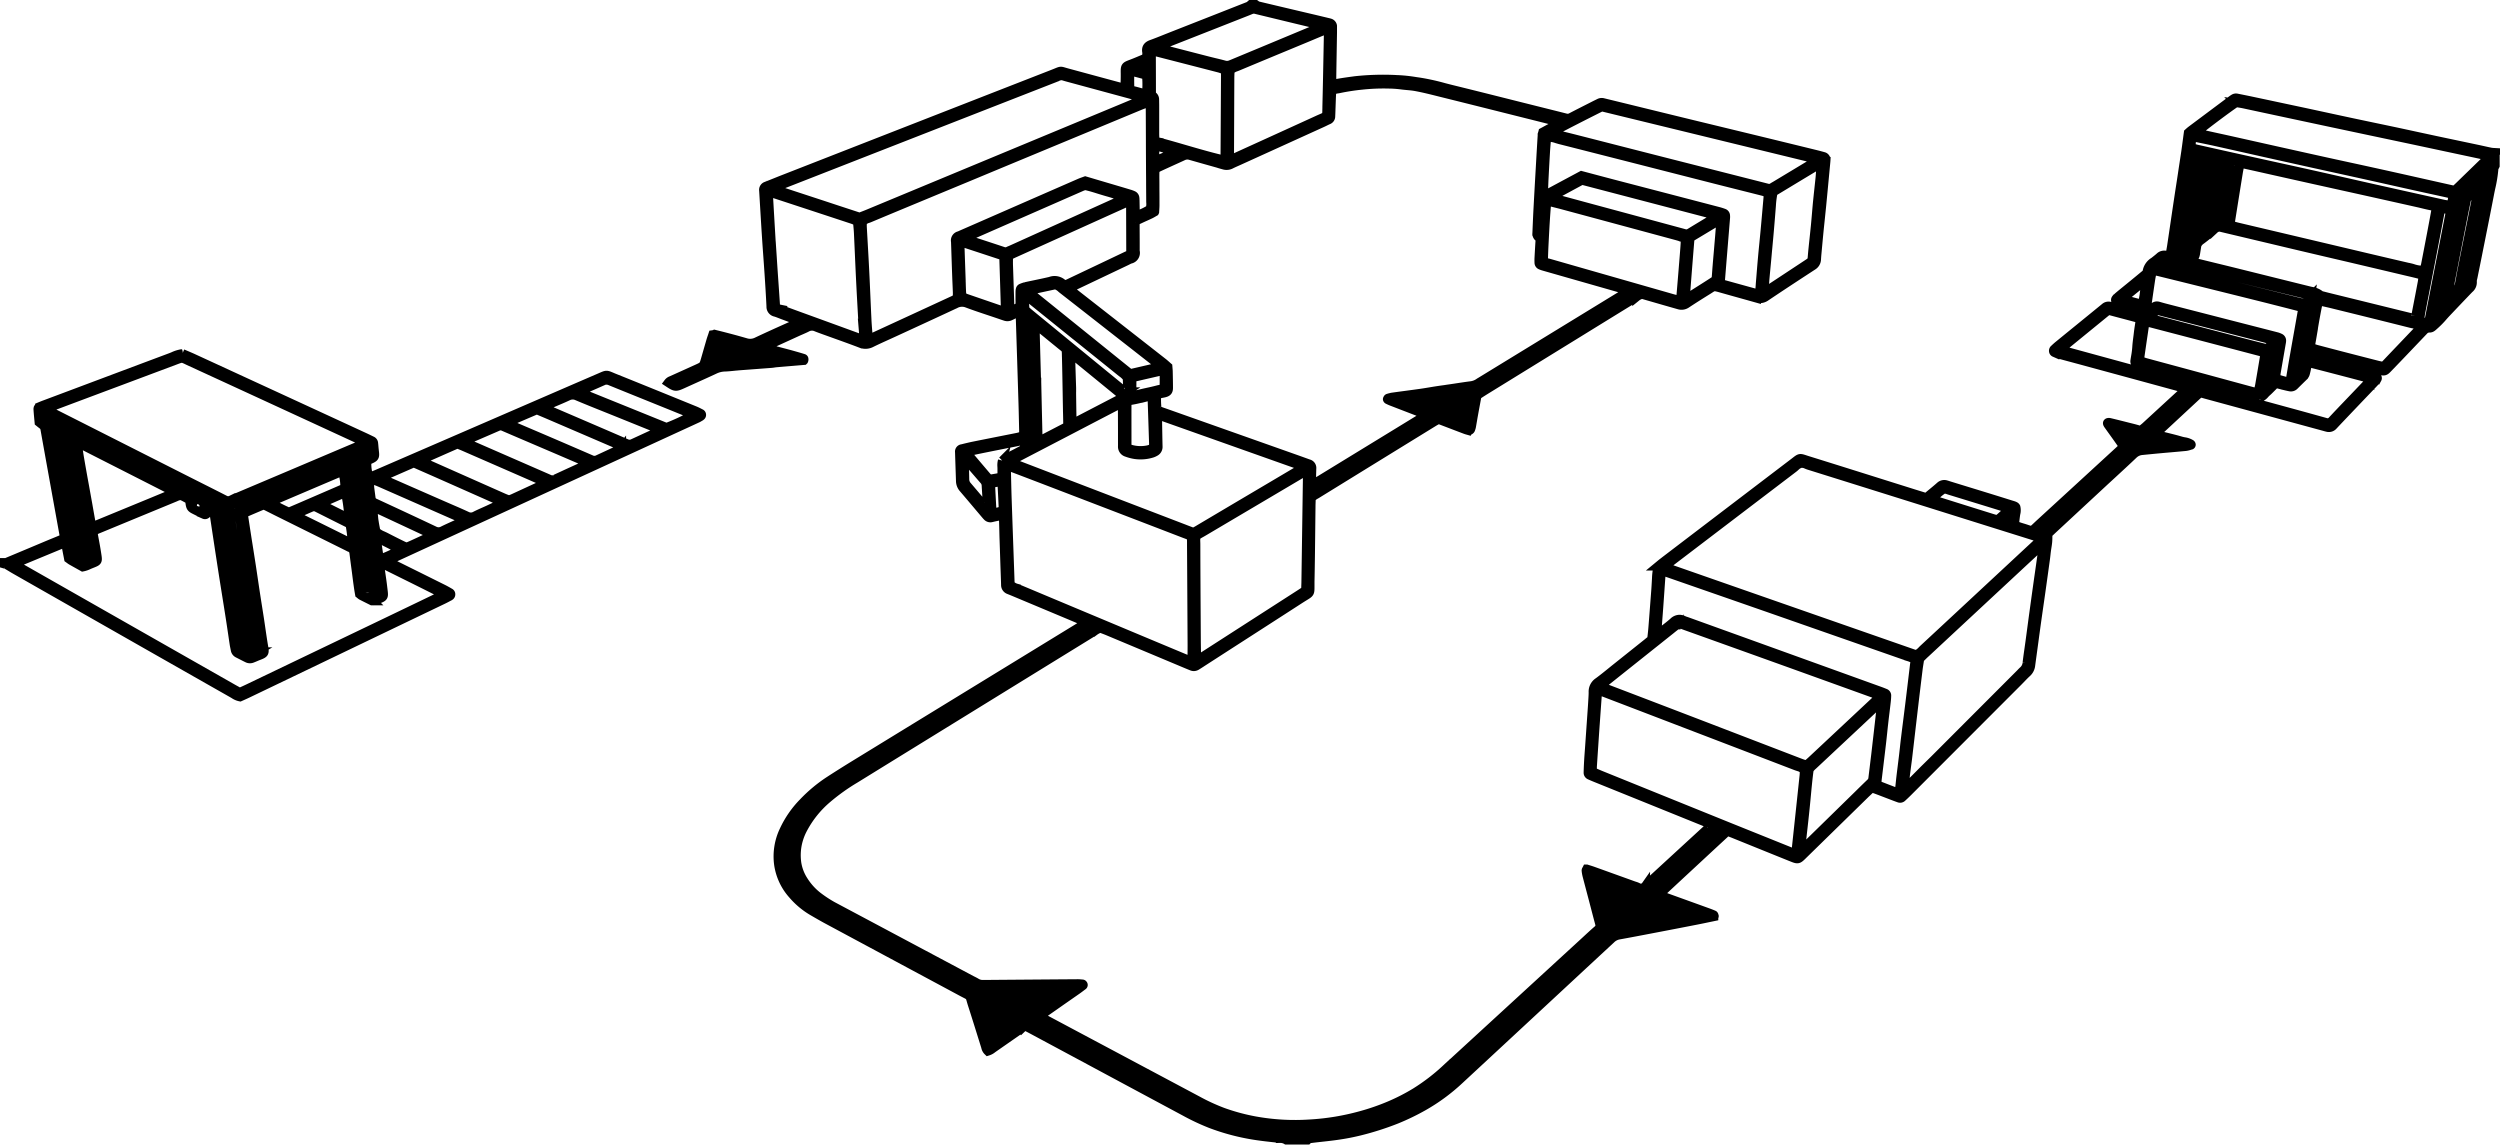 <?xml version="1.0" encoding="UTF-8"?>
<svg xmlns="http://www.w3.org/2000/svg" width="288.858" height="132.245" viewBox="0 0 288.858 132.245">
  <g id="complete-turnkey-lines" transform="translate(-2752.118 217.546)">
    <path id="Path_228" data-name="Path 228" d="M3040.471-199.937l-.175-.01a2.546,2.546,0,0,1-.38-.037c-.289-.057-.582-.123-.866-.187-.2-.044-.4-.089-.6-.132l-2-.422c-.909-.191-1.849-.389-2.773-.586l-2.352-.507c-.821-.178-1.671-.362-2.507-.541-.792-.168-1.6-.337-2.377-.5-.815-.171-1.658-.348-2.486-.524-1.031-.22-2.078-.447-3.091-.666l-2.593-.56c-1.889-.4-3.749-.8-5.962-1.269-.5-.107-1.017-.21-1.513-.31l-.233-.047a.484.484,0,0,0-.363.076c-.114.07-.22.148-.308.214-1.708,1.275-3.142,2.347-4.592,3.432-.084.063-.164.133-.242.2l-.111.1h0v0c-.032.23-.062.461-.092.685-.067.508-.13.987-.2,1.476-.133.882-.271,1.779-.4,2.646s-.272,1.763-.405,2.646c-.162,1.076-.324,2.171-.48,3.23-.113.769-.23,1.563-.347,2.344-.033.222-.074.448-.113.666-.016.086-.032.173-.047.259-.03.174-.117.229-.331.213a1.5,1.5,0,0,1-.185-.026.768.768,0,0,0-.7.2c-.148.134-.308.26-.463.382-.062.05-.128.1-.191.153a1.671,1.671,0,0,0-.83,1.328l-.463.382c-.361.3-.734.606-1.106.911-.233.191-.47.384-.7.57-.32.261-.651.53-.975.8a3.775,3.775,0,0,0-.291.277l-.047.048a.227.227,0,0,0-.039.2.18.18,0,0,0,.093.135l.141.055a4.539,4.539,0,0,0,.476.167c.291.077.588.151.875.221.25.062.508.126.761.192a4.1,4.1,0,0,1,.421.143l.109.041c.1.038.143.158.109.314a.259.259,0,0,1-.322.234l-.014,0c-.086-.018-.174-.036-.26-.058l-.722-.189c-.744-.195-1.514-.4-2.268-.6a.638.638,0,0,0-.616.127l-1.067.87-.754.615-1.134.924c-.775.631-1.577,1.283-2.363,1.926-.2.159-.386.333-.563.5a.263.263,0,0,0-.077.238.216.216,0,0,0,.123.168l.071.031a2.941,2.941,0,0,0,.366.139c.449.124.906.247,1.349.366.27.072.549.147.823.222l.4.107c3.756,1.021,7.64,2.077,11.458,3.119l.1.025a.833.833,0,0,1,.474.235.489.489,0,0,1-.21.318l-.05.045-3.535,3.251-.755.694c-.015.014-.032.028-.049.042a.787.787,0,0,0-.09.085.658.658,0,0,1-.763.182c-.306-.088-.621-.167-.925-.242l-.255-.064-.15-.038c-.606-.153-1.233-.311-1.851-.459-.075-.018-.213-.027-.267.027-.07.067,0,.177.051.254l.285.4c.284.395.577.8.864,1.206.137.194.275.392.408.584l.179.258c-.019.032-.035.062-.051.092a.723.723,0,0,1-.1.157c-.147.147-.3.291-.455.429l-.093.085-2.222,2.04c-2.2,2.02-4.473,4.108-6.712,6.159-.142.13-.256.239-.357.334-.524.5-.524.5-1.1.305-.145-.049-.326-.109-.56-.178-.184-.053-.381-.119-.621-.208a.315.315,0,0,1-.232-.349l.03-.249c.03-.255.061-.518.1-.776a1.572,1.572,0,0,0,.018-.773c-.066-.132-.22-.179-.527-.271l-.211-.065c-1.653-.521-3.338-1.037-4.967-1.537l-2.021-.621-.132-.043c-.073-.025-.149-.051-.225-.07a.717.717,0,0,0-.7.155c-.3.267-.617.528-.923.78l-.3.248-.051.044a.733.733,0,0,1-.431.223l-.426-.132c-.3-.092-.608-.187-.912-.282l-3.5-1.1c-2.841-.894-5.779-1.819-8.671-2.719-.142-.043-.259-.082-.364-.117-.624-.205-.624-.205-1.148.2-.077.06-.164.128-.267.206-4.924,3.748-9.928,7.562-14.768,11.25l-.257.2c-.136.1-.269.214-.4.32l-.179.148h0v0a6.839,6.839,0,0,0-.188,1.412c-.009.149-.018.3-.026.448-.016.284-.032.577-.053.865-.117,1.554-.227,2.994-.339,4.4-.026.327-.062.673-.116,1.121a.543.543,0,0,1-.232.387c-.07.052-.139.108-.2.162l-.089.072-1.157.923q-1.221.975-2.443,1.949c-.193.154-.388.312-.576.465-.482.39-.98.794-1.489,1.165a1.35,1.35,0,0,0-.6,1.2c0,.214-.01.433-.024.645,0,.067-.008.133-.012.2-.018.329-.039.666-.065,1.032-.095,1.368-.193,2.779-.3,4.312-.013.2-.028.4-.043.593-.027.359-.054.73-.076,1.1-.028.459-.047.932-.059,1.407a.326.326,0,0,0,.194.307c.2.092.42.186.689.295l5.941,2.4,6.5,2.628c.234.1.469.2.687.3a.191.191,0,0,1,.118.135.169.169,0,0,1-.058.153c-.131.126-.3.29-.478.451l-5.883,5.407c-.116.106-.235.212-.351.315-.23.2-.467.417-.688.639a.682.682,0,0,1-.909.193,2.044,2.044,0,0,0-.365-.142c-.053-.017-.109-.035-.163-.054l-.973-.351c-1.214-.437-2.469-.889-3.7-1.331-.159-.057-.323-.108-.482-.157-.072-.022-.147-.045-.219-.069h-.005l0,0c-.013.027-.028.051-.041.073a.2.2,0,0,0-.045.115,3.947,3.947,0,0,0,.094.555c.17.657.347,1.324.517,1.97q.137.513.271,1.026c.077.291.154.587.228.873.143.548.29,1.114.44,1.669a.652.652,0,0,1-.21.748c-.423.365-.84.751-1.244,1.125l-.426.393-4.8,4.407c-3.624,3.327-7.371,6.767-11.058,10.15a22.981,22.981,0,0,1-3.5,2.685,22.846,22.846,0,0,1-3,1.541,26.192,26.192,0,0,1-3.364,1.162,27.883,27.883,0,0,1-5.823.96,25.82,25.82,0,0,1-6.363-.357,23.394,23.394,0,0,1-3.705-1A22.787,22.787,0,0,1,2890.5-90.4c-2.2-1.171-4.436-2.363-6.6-3.515l-3.345-1.783-2.563-1.365c-1.631-.869-3.318-1.767-4.976-2.652a5.958,5.958,0,0,1-.556-.342.136.136,0,0,1-.033-.087.087.087,0,0,1,.009-.063,2.469,2.469,0,0,1,.351-.3c.667-.466,1.347-.939,2-1.4l1.773-1.235c.147-.1.293-.213.434-.319.08-.06.163-.123.245-.183a.109.109,0,0,0,.029-.171.119.119,0,0,0-.07-.052l-.119-.01c-.14-.013-.283-.026-.425-.026h-.016c-2.994.022-6.037.046-8.981.069l-1.547.013h-.067c-.1,0-.206,0-.309,0a1.388,1.388,0,0,1-.8-.2c-.123-.077-.255-.143-.383-.208-.065-.032-.132-.066-.2-.1l-3.234-1.723-2.235-1.19-2.361-1.258c-2.539-1.353-5.164-2.752-7.747-4.127a14.011,14.011,0,0,1-2.214-1.408,7.065,7.065,0,0,1-1.562-1.738,5.2,5.2,0,0,1-.8-2.087,6.453,6.453,0,0,1,.026-1.914,6.58,6.58,0,0,1,.595-1.825,11.82,11.82,0,0,1,2.893-3.656,23.5,23.5,0,0,1,3.205-2.291c4.149-2.562,8.369-5.163,12.45-7.678l2.1-1.295c4.629-2.854,8.867-5.465,12.955-7.982.058-.035.115-.073.17-.109a2.155,2.155,0,0,1,.684-.337l.253.1c.193.073.393.148.592.231,2.058.861,4.15,1.738,6.173,2.586l2.048.859.385.162c.356.15.724.305,1.088.451a.594.594,0,0,0,.548-.036c.177-.107.354-.221.524-.331L2891-141l3.1-2c2.711-1.744,5.514-3.548,8.267-5.329.2-.126.359-.226.49-.306.642-.392.642-.392.642-1.162,0-.141,0-.317,0-.524.042-1.988.064-4.011.085-5.966.01-.879.02-1.787.031-2.681,0-.236.01-.468.017-.692,0-.1.006-.194.008-.284a1.391,1.391,0,0,1,.512-.433l.11-.065c3.893-2.4,8.062-4.969,13.516-8.326.127-.078.259-.148.387-.215.059-.032.115-.061.17-.092l.748.286c.806.307,1.567.6,2.344.893.107.04.218.071.326.1l.032.009a.253.253,0,0,0,.288-.187c.009-.028.018-.058.028-.086a1.352,1.352,0,0,0,.051-.184c.039-.219.077-.442.114-.657.041-.24.083-.488.127-.731.095-.524.194-1.059.29-1.576l.12-.643.284-.183c.2-.132.4-.256.594-.379l8.955-5.521,1.4-.861c2.293-1.414,4.665-2.877,7-4.311.06-.036.12-.077.178-.117a1.421,1.421,0,0,1,.655-.295l.659.191,1.5.433c.737.212,1.415.406,2.074.593a1.015,1.015,0,0,0,.895-.142c.839-.554,1.708-1.1,2.456-1.564.087-.054.161-.1.226-.144.474-.307.483-.313,1.337-.07.765.217,1.543.434,2.3.645.579.162,1.178.329,1.767.495a1.19,1.19,0,0,0,1.068-.166c1.813-1.221,3.667-2.433,5.411-3.569a.923.923,0,0,0,.463-.772c.01-.187.023-.376.04-.562l.045-.488c.067-.729.136-1.484.209-2.225.044-.442.092-.892.137-1.326.052-.484.1-.985.152-1.478.121-1.245.241-2.512.356-3.738q.066-.7.133-1.406c.008-.089.017-.185.022-.28a.4.4,0,0,0-.253-.371c-.37-.106-.7-.193-1-.266-2.632-.645-4.774-1.168-6.74-1.646l-3.651-.885c-1.431-.347-2.912-.705-4.368-1.06-1.679-.409-3.385-.827-5.035-1.231l-2.342-.574-.73-.178c-.537-.131-1.092-.267-1.638-.4a.64.64,0,0,0-.459.042l-.255.126c-.11.054-.223.109-.334.166l-.56.285c-.695.352-1.412.717-2.115,1.082a.829.829,0,0,1-.628.064c-.84-.214-1.7-.427-2.523-.634l-1.024-.256c-.918-.229-1.851-.464-2.753-.691-2.2-.553-4.469-1.124-6.706-1.673-.344-.084-.692-.175-1.029-.262a25.259,25.259,0,0,0-2.9-.637l-.46-.067a17.363,17.363,0,0,0-1.964-.209h-.043a30.059,30.059,0,0,0-4.931.128l-.221.031c-.69.093-1.4.19-2.1.329a.37.37,0,0,1-.181,0c-.051-.017-.115-.066-.119-.1a5.052,5.052,0,0,1-.042-.649c.016-1.138.036-2.294.055-3.412l.03-1.758c0-.28,0-.526,0-.751a.449.449,0,0,0-.286-.35c-.055-.017-.118-.036-.181-.051l-.417-.1c-.551-.132-1.12-.269-1.681-.4l-1.608-.379c-1.477-.349-3-.709-4.5-1.067a.433.433,0,0,1-.155-.093.766.766,0,0,0-.072-.055h-.569l0,0a.731.731,0,0,0-.063.061.436.436,0,0,1-.138.111c-2.39.943-4.821,1.9-7.172,2.822l-1.731.68c-.245.1-.492.195-.732.291-.531.213-1.08.434-1.626.631-.462.167-.631.406-.587.827a1.282,1.282,0,0,1-.084.765l-.409.172c-.308.13-.627.265-.947.392-.118.047-.222.087-.314.122-.73.28-.73.28-.717,1.129,0,.088,0,.188,0,.3,0,.277-.009.559-.019.831,0,.1-.008.2-.011.293a.188.188,0,0,1-.075.113.164.164,0,0,1-.113.051l-.109-.013a2.459,2.459,0,0,1-.35-.06c-.956-.257-1.928-.521-2.868-.776-1.018-.276-2.07-.561-3.1-.84-.154-.041-.275-.077-.372-.106-.425-.126-.425-.126-.9.068-.092.038-.207.085-.345.139-9.278,3.62-18.709,7.306-27.83,10.87l-3.361,1.314c-.365.142-.734.291-1.09.434l-.565.226-.129.05c-.073.027-.148.055-.22.088a.468.468,0,0,0-.322.519c.022.363.043.725.065,1.088.087,1.457.177,2.965.273,4.447.046.716.1,1.443.15,2.147.046.648.095,1.318.138,1.978.075,1.13.159,2.445.221,3.752a.654.654,0,0,0,.532.674c.2.059.4.138.595.214.093.037.189.075.285.11l1.249.462.483.178a.241.241,0,0,1-.158.31l-1.045.47c-1.172.527-2.385,1.072-3.566,1.632a1.7,1.7,0,0,1-1.263.1c-.6-.172-1.084-.309-1.536-.429-.7-.187-1.355-.356-2-.514a.411.411,0,0,0-.184.014c-.034.007-.07.015-.108.02h0l0,0c-.025.077-.052.154-.078.229-.057.166-.11.322-.158.484-.1.356-.208.719-.309,1.07s-.209.73-.316,1.1c-.214.728-.214.728-.921,1.049-.918.417-1.9.86-2.992,1.352a.774.774,0,0,0-.376.271l0,0,0,0c.823.543.87.548,1.693.176l.044-.02.383-.174.915-.414c.765-.346,1.557-.7,2.332-1.063a2.885,2.885,0,0,1,1.168-.292c.322-.008.649-.042.965-.074.144-.015.293-.03.439-.042.28-.025.525-.045.749-.061l1.075-.081,2.2-.166c.086-.007.172-.02.256-.034.068-.01.14-.021.21-.029.2-.02.4-.036.589-.052l.159-.014,1.958-.164.553-.046h0v0a.31.31,0,0,0,.017-.221.106.106,0,0,0-.067-.052c-.5-.156-1.019-.3-1.527-.443-.328-.089-.663-.177-.986-.262-.419-.11-.853-.224-1.279-.343-.035-.01-.071-.018-.107-.027a.644.644,0,0,1-.434-.234,1.2,1.2,0,0,1,.409-.253l.07-.031c.628-.286,1.267-.578,1.884-.861l1.359-.621c.117-.053.236-.1.352-.154.224-.1.456-.195.674-.312a1.191,1.191,0,0,1,1.075-.032c.277.111.564.214.84.314l.215.077c.4.144.8.288,1.189.428.942.338,1.916.687,2.865,1.051a1.461,1.461,0,0,0,1.259-.06c.6-.295,1.223-.577,1.823-.85.268-.121.545-.247.817-.373l1.689-.778c1.765-.814,3.59-1.655,5.381-2.493a1.593,1.593,0,0,1,1.337-.081c.875.33,1.778.63,2.651.921.352.118.716.239,1.074.361l.23.08c.157.054.319.111.48.161a.743.743,0,0,0,.554-.04l.184-.089c.133-.065.271-.133.41-.191.028-.012.057-.025.084-.039a.542.542,0,0,1,.356-.075.786.786,0,0,1,.109.5c0,.041,0,.083,0,.124.107,3.3.211,6.592.308,9.771.024.775.041,1.563.058,2.325.007.29.013.58.02.87,0,.109,0,.229,0,.375a.291.291,0,0,1-.217.266l-.077.025a3.171,3.171,0,0,1-.372.106l-2.219.441c-.931.185-1.894.376-2.84.567-.324.065-.652.143-.968.218l-.4.1a.344.344,0,0,0-.315.4c.018.638.04,1.286.061,1.912.017.482.034.98.049,1.47a1.33,1.33,0,0,0,.358.847c.592.694,1.191,1.4,1.769,2.088l.782.925c.067.079.129.148.189.21a.507.507,0,0,0,.516.149c.35-.086.706-.158,1.008-.217a.786.786,0,0,1,.19-.006c.034,0,.069,0,.107,0l.021.215c.016.154.032.3.037.446.012.354.021.714.03,1.063.008.329.016.669.027,1,.034,1.007.07,2.031.1,3.022q.026.7.049,1.393l.007.2c.008.211.016.429.02.644a.6.6,0,0,0,.415.575l.251.1c.089.036.18.073.27.111l5.8,2.429c.746.313,1.531.644,2.334.984a.173.173,0,0,1,.1.147.155.155,0,0,1-.064.145l-.006,0c-.255.167-.518.34-.782.5l-8.765,5.367c-5.528,3.386-11.245,6.886-16.866,10.331-1.155.708-2.168,1.347-3.1,1.954a17.066,17.066,0,0,0-2.948,2.468,11.587,11.587,0,0,0-2.237,3.228,6.975,6.975,0,0,0-.628,3.933,6.655,6.655,0,0,0,1.647,3.521,9.036,9.036,0,0,0,2.3,1.919l.243.141c.425.248.866.5,1.307.742,2.562,1.378,5.168,2.777,7.689,4.131,2.6,1.4,5.3,2.845,7.944,4.268.171.092.313.165.427.224.548.281.548.281.7.821.038.133.086.3.154.509.417,1.294.828,2.613,1.225,3.888l.268.859c.009.029.017.057.026.086a.926.926,0,0,0,.268.5l0,0h0a1.592,1.592,0,0,0,.539-.291l.107-.077.693-.483c.834-.581,1.7-1.183,2.548-1.77l.078-.058a.626.626,0,0,1,.461-.173l.234.122c.18.094.366.191.554.292l5.535,2.971c3.934,2.113,8,4.3,12,6.444a26.111,26.111,0,0,0,2.972,1.4,25.4,25.4,0,0,0,5.253,1.375c.76.115,1.535.2,2.285.28l.325.036.191.016a1.347,1.347,0,0,1,.711.186v0h2.449l0,0a.617.617,0,0,1,.449-.181l.059-.007c.392-.049.791-.093,1.177-.136.593-.065,1.206-.133,1.807-.222a25.489,25.489,0,0,0,2.576-.5,33.117,33.117,0,0,0,4.194-1.343,26.814,26.814,0,0,0,3.124-1.508,21.814,21.814,0,0,0,4.156-3.053c3.082-2.856,6.213-5.763,9.241-8.575l4.4-4.084c.492-.457.993-.921,1.477-1.369.8-.745,1.636-1.514,2.451-2.274a1.71,1.71,0,0,1,.9-.445c1.205-.216,2.427-.451,3.61-.678l.722-.138c1.791-.343,3.253-.626,4.6-.89.553-.108,1.113-.226,1.655-.34l.364-.076a.081.081,0,0,0,.04-.036.052.052,0,0,0,.009-.031l-.009-.032c-.013-.054-.029-.116-.064-.132-.2-.088-.412-.172-.694-.274l-2.4-.867-2.275-.821c-.2-.072-.4-.151-.593-.228l-.1-.041a.13.13,0,0,1-.061-.1.16.16,0,0,1,.021-.138c.042-.043.082-.086.123-.129.129-.135.263-.276.4-.4,1.237-1.153,2.5-2.323,3.718-3.454.9-.834,1.964-1.821,3.035-2.809l.056-.053a.824.824,0,0,1,.454-.266l.152.057c.126.046.268.1.408.155l2.268.918c1.423.576,2.894,1.172,4.342,1.754l.084.033c.8.323.8.322,1.362-.23l.1-.1,2.191-2.143q2.432-2.379,4.863-4.758c.174-.17.363-.349.614-.581a.41.41,0,0,1,.432-.082c.36.126.722.264,1.072.4l.159.06.57.218c.359.138.729.281,1.1.414a.35.35,0,0,0,.361-.064c.252-.23.474-.442.679-.648,3.682-3.685,7.735-7.741,12.754-12.767.114-.114.228-.232.338-.346.21-.219.428-.446.657-.653a1.389,1.389,0,0,0,.452-.9c.063-.477.129-.961.193-1.43l.072-.524q.066-.48.13-.96c.1-.753.208-1.532.315-2.3.084-.6.172-1.212.257-1.8.073-.507.149-1.03.221-1.545.164-1.164.334-2.381.517-3.72.023-.164.041-.33.059-.491.016-.145.032-.295.052-.443.017-.13.038-.261.058-.389.033-.207.066-.421.086-.633s.021-.432.023-.643c0-.092,0-.188.005-.281l.174-.167c.129-.123.251-.24.376-.357,1.755-1.629,3.745-3.476,5.719-5.306.365-.339.738-.682,1.1-1.014.818-.754,1.663-1.532,2.483-2.311a1.607,1.607,0,0,1,.992-.461c.641-.064,1.486-.147,2.337-.225.34-.031.687-.061,1.022-.09.554-.048,1.127-.1,1.69-.154a2.325,2.325,0,0,0,.454-.109c.058-.018.117-.036.175-.052a.079.079,0,0,0,.035-.07.14.14,0,0,0-.05-.083,2.008,2.008,0,0,0-.782-.272c-.125-.025-.254-.05-.377-.087-.568-.168-1.153-.312-1.719-.451-.24-.059-.488-.12-.731-.182a.436.436,0,0,1-.3-.24c.02-.026.04-.052.061-.081a1.364,1.364,0,0,1,.158-.188c1.362-1.267,2.749-2.554,4.09-3.8l.318-.295c.025-.023.052-.045.077-.066s.045-.036.066-.055a.478.478,0,0,1,.431-.114c.081.016.161.04.239.063l.122.035,13.661,3.716.14.039c.1.03.208.06.313.083a.668.668,0,0,0,.682-.215c.663-.708,1.345-1.421,2-2.111l.521-.545q.408-.429.818-.857c.456-.476.927-.968,1.389-1.454.107-.114.205-.24.3-.362l.057-.073a.18.18,0,0,0,.009-.157.261.261,0,0,0-.129-.172l-.139-.05c-.156-.057-.318-.116-.481-.158-.907-.237-1.83-.475-2.723-.705l-1.815-.47c-.8-.207-1.622-.423-2.447-.643a.312.312,0,0,1-.224-.354.361.361,0,0,1,.138-.256.293.293,0,0,1,.239-.041l.04.007.052.01,2.209.576c1.714.447,3.487.909,5.232,1.357l.117.031c.768.2.768.2,1.209-.265l.148-.155c.1-.1.2-.2.292-.3l.033-.035.9-.938c.877-.918,1.783-1.867,2.671-2.8a.859.859,0,0,1,.725-.338.466.466,0,0,0,.262-.091,1.542,1.542,0,0,0,.194-.159c.03-.027.061-.056.093-.083a9.881,9.881,0,0,0,.989-1.006c.142-.16.29-.326.44-.484l.247-.259c.767-.809,1.561-1.645,2.348-2.461a.964.964,0,0,0,.368-.822,1.226,1.226,0,0,1,.051-.415l.031-.137c.073-.367.149-.74.222-1.1.08-.393.163-.8.243-1.2q.175-.885.353-1.771c.36-1.8.732-3.668,1.086-5.5.048-.251.1-.505.154-.752a14.94,14.94,0,0,0,.353-2.207.539.539,0,0,1,.089-.226c.019-.035.04-.071.056-.106v-1.512Zm-5.78,17.672c-.011,0-.028-.049-.025-.077.014-.116.031-.234.048-.347l.016-.109.017,0v-.006c.008-.038.016-.078.024-.116.017-.082.034-.167.044-.252a.547.547,0,0,1,.145-.384c.1-.075.25-.056.489-.018a1.42,1.42,0,0,1,.2.055l.065.02a.151.151,0,0,1,.084.1.152.152,0,0,1,0,.127,5.593,5.593,0,0,1-.955,1.017C3034.817-182.231,3034.738-182.252,3034.691-182.265Zm-8.74,8.564a.49.49,0,0,1-.188.341l-.043.043c-.393.414-.794.833-1.181,1.239q-.383.4-.765.8l-.524.548c-.552.577-1.123,1.174-1.675,1.769a.68.68,0,0,1-.755.2c-1.226-.343-2.425-.677-3.612-1l-6.775-1.85-5.883-1.606-11.058-3.024-1.868-.511c-.367-.1-.75-.207-1.171-.327a.127.127,0,0,1-.07-.1.142.142,0,0,1,.016-.13c.026-.025.051-.052.075-.078a1.346,1.346,0,0,1,.122-.119c1.668-1.363,3.308-2.7,4.877-3.98a1.2,1.2,0,0,1,.167-.108c.036-.021.078-.045.125-.074l.75.2c.847.225,1.646.436,2.458.654a2.4,2.4,0,0,1,.238.082l.115.044c0,.033.01.065.016.1a.58.58,0,0,1,.017.182c-.025.193-.055.389-.084.579-.04.267-.082.543-.112.815-.019.177-.043.356-.065.529-.044.344-.09.7-.11,1.056a9.931,9.931,0,0,1-.137,1.076c-.028.165-.056.335-.08.5a.39.39,0,0,0,.281.441c.545.162,1.091.318,1.622.461,4.458,1.209,8.167,2.213,11.672,3.159.2.055.416.1.62.14l.29.061h0a1.422,1.422,0,0,0,.568-.426c.072-.076.146-.154.225-.223.142-.122.276-.257.406-.388l.134-.135c.106-.1.209-.209.318-.319l.148-.15.327.084c.263.067.511.131.765.194.193.048.373.088.549.122a.554.554,0,0,0,.521-.154c.308-.306.638-.631,1.072-1.053a.8.8,0,0,0,.229-.4c.014-.059.029-.118.043-.176.023-.092.046-.187.064-.281v0c.074-.383.111-.576.221-.645s.267-.028.627.065c2.281.588,4.183,1.084,5.986,1.562l.094.022A.627.627,0,0,1,3025.951-173.7Zm-25.4-7.256c.188-.188.393-.381.611-.574a.406.406,0,0,1,.279-.107.6.6,0,0,1,.151.021c.449.119.907.235,1.35.348l.824.211.813.21c3,.773,6.1,1.573,9.149,2.363.314.081.618.178.979.3.023.008.038.048.055.1.01.024.02.052.033.079l-.131.132c-.1.1-.211.212-.313.322a.649.649,0,0,1-.676.195c-.51-.126-1.113-.277-1.722-.436-3.791-.991-7.254-1.9-10.586-2.77-.243-.063-.5-.141-.8-.243,0,0-.009-.008-.015-.034A.174.174,0,0,1,3000.555-180.957Zm14.479,3.942c-.082.492-.167.991-.248,1.474-.1.57-.2,1.161-.293,1.742a1.12,1.12,0,0,1-.511.841.249.249,0,0,1-.117.022c-.022,0-.045,0-.069.005,0-.057,0-.115,0-.171a1.845,1.845,0,0,1,.009-.373c.146-.88.309-1.814.527-3.029.074-.415.184-.54.688-.778,0,.028.007.056.01.083A.607.607,0,0,1,3015.034-177.015Zm3.332-6.545c.188.046.377.106.559.165l.158.05c.01,0,.018.02.026.037l.011.022a.123.123,0,0,0,0,.03.1.1,0,0,1-.009.056,2.626,2.626,0,0,1-.716.659,4.45,4.45,0,0,1-.857-.157l-.02-.005-11.814-2.952-1.227-.305c-.849-.211-1.727-.43-2.59-.648a3.258,3.258,0,0,1-.366-.125c-.065-.025-.133-.051-.209-.078.039-.051.067-.091.09-.123a.5.5,0,0,1,.087-.106c.075-.061.14-.116.2-.164.378-.322.436-.371,1.217-.172,2.714.692,5.48,1.371,8.155,2.027l2.394.588c.854.211,1.724.422,2.565.627C3016.786-183.947,3017.583-183.753,3018.366-183.56Zm-.349,1.534a.931.931,0,0,1,.058.657l-.01.057c-.155.889-.316,1.792-.471,2.665-.125.7-.254,1.428-.379,2.143-.1.57-.2,1.15-.292,1.711-.049.293-.1.587-.148.881-.01.059-.022.118-.034.175-.007.034-.014.068-.02.1a.284.284,0,0,1-.132.162.193.193,0,0,1-.14.035c-.383-.105-.779-.213-1.17-.329a.255.255,0,0,1-.186-.277l.008-.09c.011-.124.022-.252.043-.376.129-.749.26-1.51.388-2.245q.109-.636.22-1.271c.007-.044.011-.09.014-.134l0-.052a.348.348,0,0,0-.2-.3l-.067-.03a2,2,0,0,0-.282-.107c-.9-.232-1.807-.465-2.687-.691l-1.036-.266-1.076-.276c-2.624-.674-5.336-1.371-8-2.058-.283-.072-.579-.154-.9-.249a.638.638,0,0,0-.179-.027.543.543,0,0,0-.353.134c-.055.045-.11.092-.164.138-.087.074-.177.151-.269.221-.024.019-.048.041-.074.064-.094.086-.192.175-.315.1-.082-.047-.056-.152-.032-.254a.9.9,0,0,0,.019-.091q.078-.532.154-1.066c.107-.748.219-1.52.332-2.279.031-.21.074-.416.119-.633.02-.1.041-.2.061-.3.03-.007.059-.016.088-.025a.389.389,0,0,1,.171-.03c.237.04.462.094.731.161l2.035.5c2.913.722,5.925,1.469,8.886,2.207,1.209.3,2.44.615,3.63.917Zm-17.693,1.747c.14.028.284.057.426.094,4.1,1.072,8.339,2.18,12.595,3.3a2.321,2.321,0,0,1,.247.086c.051.019.108.042.175.066-.006.072-.009.136-.012.2a3,3,0,0,1-.028.322c-.159.955-.348,2.087-.549,3.236a4.582,4.582,0,0,1-.172.63.182.182,0,0,1-.137.087h0a2.147,2.147,0,0,1-.463-.06c-1.333-.361-2.687-.73-4-1.087-1.03-.281-2.094-.571-3.141-.855l-2.392-.646c-.934-.252-1.9-.512-2.851-.771-.141-.039-.275-.091-.417-.146-.064-.025-.13-.051-.2-.075,0-.036-.011-.069-.017-.1a.573.573,0,0,1-.015-.181c.154-1.086.323-2.24.514-3.528l.01-.07a.7.7,0,0,1,.241-.53C3000.2-180.3,3000.261-180.291,3000.324-180.279Zm17.873,4.671c-.044.265-.09.54-.141.809a.978.978,0,0,1-.642.743c0-.036-.007-.069-.012-.1a.6.6,0,0,1-.007-.187c.205-1.176.416-2.372.62-3.528l.4-2.275c.016-.1.033-.19.05-.284.07-.39.143-.794.19-1.193a1.061,1.061,0,0,1,.535-.821.182.182,0,0,1,.07-.025l.01,0c.062.051.092.089.088.112-.128.794-.264,1.6-.4,2.4-.136.778-.275,1.568-.409,2.332q-.135.77-.271,1.537C3018.25-175.929,3018.223-175.766,3018.2-175.608Zm17.09-8.554c-.015-.028-.031-.054-.045-.076a.227.227,0,0,1-.047-.112l0-.041a5.767,5.767,0,0,1,.077-.7c.517-2.661,1.028-5.265,1.46-7.461.091-.461.188-.93.282-1.382.044-.213.087-.425.131-.637l.055-.059a6.617,6.617,0,0,1,1.031-.973.1.1,0,0,1,.085,0,.084.084,0,0,1,.044.061l0,.051a.872.872,0,0,1,0,.223c-.325,1.632-.658,3.291-.979,4.895-.27,1.352-.55,2.749-.825,4.124-.043.219-.083.443-.122.66-.042.237-.086.483-.135.724l-.017.084a2.682,2.682,0,0,1-.225.739.759.759,0,0,1-.441-.051.952.952,0,0,0-.3-.065Zm-29.08-6.5c.007-.065.014-.129.02-.194.022-.211.044-.43.076-.643.18-1.179.366-2.378.545-3.537l.183-1.182c.035-.223.069-.447.1-.67.092-.6.187-1.219.284-1.828.015-.094.04-.189.064-.28.016-.057.031-.116.044-.174a.227.227,0,0,1,.182-.179.812.812,0,0,1,.119-.011.268.268,0,0,1,.22.092.286.286,0,0,1,.069.159,2.811,2.811,0,0,1-.028.464c-.146.916-.3,1.848-.44,2.748-.2,1.251-.409,2.544-.61,3.816-.018.115-.033.232-.048.346a4.249,4.249,0,0,1-.2.958l-.069.064a2.51,2.51,0,0,1-.191.17.483.483,0,0,0-.041.035c-.055.049-.112.1-.195.067S3006.2-190.574,3006.207-190.666Zm4.157-7.812a.851.851,0,0,1-.007.114c-.063.416-.13.839-.2,1.295l-.131.818c-.2,1.217-.4,2.476-.6,3.713a5.005,5.005,0,0,1-.157.633c-.009.03-.047.053-.084.075l-.044.029-.02-.038c-.018-.037-.038-.075-.052-.113a.248.248,0,0,1,0-.079c0-.03,0-.071,0-.131.023-.151.048-.314.075-.484.059-.384.126-.82.194-1.249l.049-.314c.147-.928.3-1.888.453-2.831.076-.469.165-.966.28-1.564.007-.037.061-.072.1-.1l.021-.013a.051.051,0,0,1,.056,0,.184.184,0,0,1,.068.166C3010.364-198.527,3010.364-198.5,3010.364-198.478Zm20.273,11.858c-3.455-.8-6.965-1.635-10.36-2.439l-3.137-.742-2.251-.532c-1.354-.32-2.755-.65-4.132-.977-.2-.046-.392-.1-.583-.153l-.142-.039a.275.275,0,0,1-.182-.285l0-.034a.576.576,0,0,1,0-.059l0-.018c.134-.845.273-1.718.41-2.577l.078-.486c.14-.873.284-1.776.429-2.664.035-.216.082-.45.146-.736.039-.173.125-.254.278-.254a.632.632,0,0,1,.135.016c.9.2,1.808.4,2.688.6l.148.033,2.092.469c1.113.249,2.263.507,3.4.759l2.761.613c.865.191,1.758.388,2.637.584,2.351.523,4.705,1.05,6.493,1.451.18.04.362.085.538.128.332.081.675.165,1.016.224a.573.573,0,0,1,.393.182c.073.1.065.242.026.464-.133.756-.278,1.522-.419,2.263l-.043.228c-.254,1.335-.468,2.457-.69,3.593-.028.142-.069.284-.113.433-.021.073-.043.148-.065.227a3.588,3.588,0,0,1-1.21-.179C3030.865-186.562,3030.753-186.593,3030.637-186.62Zm-21.2-11.342c-.281,1.749-.589,3.653-.942,5.823a.563.563,0,0,1-.041.117c-.009.018-.017.037-.025.057l-.111.058a3.833,3.833,0,0,0-.657.406l-.042-.074a.505.505,0,0,1-.032-.062.254.254,0,0,1-.022-.088v-.049a1.476,1.476,0,0,1,.012-.23c.326-2.069.675-4.284,1.024-6.473.024-.147.061-.292.1-.432l.046-.186a.835.835,0,0,1,.632.107c.03.014.061.029.092.042a.184.184,0,0,1,.076.15C3009.52-198.512,3009.484-198.231,3009.44-197.962Zm-4.514,9.558c.012-.136.025-.289.048-.44.151-.963.3-1.941.454-2.888.2-1.239.4-2.52.594-3.781.083-.537.163-1.084.239-1.612.065-.445.131-.9.2-1.356.035-.227.082-.455.128-.677.016-.081.033-.162.05-.243a.166.166,0,0,1,.1-.11.112.112,0,0,1,.1,0,.208.208,0,0,1,.119.219l-.067.453c-.109.733-.222,1.49-.335,2.235-.17,1.109-.344,2.237-.513,3.327l-.092.59c-.219,1.419-.446,2.886-.676,4.328a.748.748,0,0,1-.113.248l-.047.078c-.007.012-.033.017-.056.021l-.027.006a.071.071,0,0,1-.058-.006.13.13,0,0,1-.048-.087.567.567,0,0,1-.011-.067l-.008-.069C3004.916-188.29,3004.921-188.345,3004.926-188.4Zm.912.048,0-.013a2.576,2.576,0,0,0,.038-.361,1.3,1.3,0,0,1,.611-1.089c.541-.4,1.051-.835,1.527-1.246a.812.812,0,0,1,.776-.185l.862.206,1.688.4,1.589.378c1.688.4,3.435.818,5.153,1.224,1.245.294,2.511.591,3.736.877.986.231,2.007.47,3.01.707,1.8.424,3.638.859,5.411,1.279l.7.164c.31.074.619.152.909.226a.317.317,0,0,1,.2.28l-.01.109c-.013.148-.027.3-.055.45-.1.529-.2,1.066-.3,1.585-.041.208-.081.416-.122.625q-.052.274-.106.55c-.069.363-.142.738-.214,1.106a.356.356,0,0,1-.126.247.331.331,0,0,1-.261.012c-1.018-.249-2.052-.5-3.053-.75l-.038-.009-6.546-1.613c-.256-.064-.494-.124-.725-.185l-.074-.016a.4.4,0,0,1-.187-.07,2.069,2.069,0,0,0-1.039-.438c-.083-.019-.169-.037-.253-.058-1.579-.391-3.184-.79-4.736-1.176l-3.986-.991c-.707-.175-1.425-.35-2.12-.519-.677-.165-1.376-.336-2.064-.506-.139-.034-.274-.081-.43-.136-.078-.027-.158-.055-.247-.084C3005.748-187.9,3005.776-187.959,3005.838-188.356Zm33.74-10.972a.871.871,0,0,1-.171.218c-1.03,1-2.078,2.021-3.092,3.005l-.209.2-.059.054c-.027.024-.054.048-.079.074a.513.513,0,0,1-.511.139l-2.417-.542-2.064-.464c-1.331-.3-2.987-.669-4.575-1.019-.915-.2-1.846-.406-2.746-.6s-1.832-.4-2.747-.6c-1.644-.363-3.393-.752-5.673-1.261-.875-.195-1.765-.395-2.625-.588l-2.863-.641c-.47-.105-.949-.21-1.413-.311-.5-.108-1.011-.221-1.516-.334-.187-.042-.375-.093-.557-.144l-.245-.067c0-.019,0-.036,0-.051s0-.045.008-.054c.335-.345,3.414-2.663,4.455-3.354a10.212,10.212,0,0,1,1.057.177c1.595.344,3.208.69,4.858,1.042,1.606.344,3.272.7,4.95,1.057l4.769,1.013,1.963.415,2.9.614,2.987.638,1.872.4,2.585.551,1.164.248c0,.024,0,.047,0,.07A.222.222,0,0,1,3039.578-199.328Zm-25.984-.616c1.716.383,3.712.828,5.673,1.262l2.944.647c1.106.243,2.25.494,3.374.743.97.215,1.956.436,2.909.649.846.19,1.72.386,2.581.577.649.144,1.31.289,1.949.429.622.135,1.265.276,1.9.416a1.878,1.878,0,0,1,.438.148c.071.036.16.14.153.2-.039.319-.1.631-.168.919a.178.178,0,0,1-.145.079l-.025,0a5.778,5.778,0,0,1-.716-.1c-2.946-.652-5.639-1.253-8.235-1.835-1.069-.24-2.156-.487-3.208-.726-1.285-.291-2.615-.593-3.924-.885-1.414-.316-2.854-.632-4.245-.938-.949-.209-1.93-.424-2.9-.638-1.933-.428-3.908-.868-6.038-1.347a3.627,3.627,0,0,1-.375-.115c-.071-.025-.152-.053-.241-.082.008-.1.015-.19.021-.278.014-.19.026-.355.047-.52a.387.387,0,0,1,.139-.281.386.386,0,0,1,.308-.038c.321.07.649.138.965.2.436.09.886.184,1.328.282,1.092.242,2.2.492,3.275.733Zm-7.651.2a.2.2,0,0,1,.1.138,2.184,2.184,0,0,1-.013.465c-.123.792-.251,1.6-.374,2.378-.161,1.013-.327,2.061-.486,3.093-.164,1.061-.326,2.141-.482,3.186-.112.751-.229,1.527-.345,2.291a1.7,1.7,0,0,1-.091.316l-.014.039a.226.226,0,0,1-.218.137,1.112,1.112,0,0,1-.278-.022.352.352,0,0,1-.327-.374c0-.039,0-.079.007-.144l.007-.145c.015-.093.031-.193.047-.3.044-.274.093-.586.141-.9.215-1.406.447-2.919.68-4.455.072-.47.144-.947.213-1.409.077-.512.157-1.041.236-1.561.127-.833.263-1.713.416-2.691a.244.244,0,0,1,.111-.169.3.3,0,0,1,.236-.035A2.73,2.73,0,0,1,3005.943-199.74Zm13.415,20.626c.2-1.2.394-2.326.635-3.467a.291.291,0,0,1,.062-.108.824.824,0,0,0,.051-.069l.5.113c.366.082.745.167,1.117.259l.22.055c2.845.7,5.788,1.429,8.678,2.156.087.022.178.041.265.06a2.463,2.463,0,0,1,.8.269.187.187,0,0,1,.052.148.313.313,0,0,1-.086.157c-.508.534-1.026,1.076-1.526,1.6-.773.81-1.572,1.647-2.355,2.473a.589.589,0,0,1-.589.175c-.1-.021-.234-.048-.365-.082l-.614-.157c-.957-.244-1.947-.5-2.919-.75-1.257-.325-2.382-.62-3.439-.9-.158-.042-.313-.095-.492-.155-.09-.031-.182-.062-.285-.1C3019.169-178,3019.265-178.567,3019.358-179.114Zm12.418-1.371a.234.234,0,0,1-.053-.149c.013-.087.026-.175.039-.262.031-.218.063-.444.106-.664.246-1.274.5-2.569.741-3.821.226-1.163.459-2.366.688-3.55.174-.9.348-1.816.516-2.7q.127-.677.257-1.354c.017-.088.036-.178.059-.275a.268.268,0,0,1,.191-.162h.008c.217.033.43.066.645.1a.272.272,0,0,1,.212.259c0,.025,0,.05,0,.075a1.366,1.366,0,0,1-.019.2c-.37,1.892-.747,3.816-1.111,5.676q-.338,1.72-.674,3.443c-.09.459-.181.927-.269,1.379-.106.544-.215,1.107-.324,1.661-.016.082-.04.164-.063.243l-.03.1a1.037,1.037,0,0,1-.551-.07,1.776,1.776,0,0,0-.281-.074A.152.152,0,0,1,3031.776-180.485Zm1.751-1.082c.007-.034.014-.067.02-.1.123-.652.255-1.313.382-1.953.082-.417.168-.847.25-1.271.184-.95.371-1.915.551-2.849.157-.819.321-1.665.482-2.5.112-.576.227-1.161.338-1.727l.222-1.129a.538.538,0,0,1,.32-.419.114.114,0,0,1,.081.008c.026.015.058.048.056.063l-.054.322c-.074.44-.15.895-.236,1.341-.222,1.138-.45,2.3-.671,3.414-.184.934-.374,1.9-.56,2.85-.114.585-.227,1.18-.337,1.756-.1.512-.2,1.042-.3,1.563-.064.327-.133.674-.223,1.007a.291.291,0,0,1-.327.234A1.072,1.072,0,0,1,3033.527-181.567Zm3.536-3.251c-.025.012-.05.023-.072.036a.365.365,0,0,0-.02-.049.219.219,0,0,1-.028-.125c.161-.836.33-1.692.494-2.519l.12-.6.261-1.322q.39-1.962.777-3.924c.059-.3.117-.594.176-.891.138-.7.281-1.431.427-2.146a.819.819,0,0,1,.117-.248l.047-.076a.1.1,0,0,1,.074-.032h0a.073.073,0,0,1,.052.047c0,.03.007.06.01.09a.888.888,0,0,1,.005.271c-.235,1.2-.478,2.411-.712,3.587q-.148.736-.295,1.474l-.351,1.767c-.226,1.14-.46,2.319-.693,3.478-.071.357-.161.723-.265,1.089C3037.18-184.873,3037.121-184.845,3037.063-184.818Zm2.488-12.882c-.032.034-.066.069-.1.1l-1.872,1.818-1.215,1.181-.016.015c-.063.062-.135.133-.216.089-.1-.056-.083-.146-.061-.241.007-.027.013-.055.017-.081a.9.9,0,0,1,.267-.573c.571-.55,1.15-1.112,1.709-1.655.5-.482,1.01-.981,1.517-1.47a.458.458,0,0,1,.161-.084c.025-.009.051-.019.076-.03l.034.1.037.1a.866.866,0,0,1-.241.634C3039.615-197.766,3039.582-197.732,3039.551-197.7Zm-6.059,16.774-.011.04c-.031-.023-.03-.031-.029-.033s0-.007.035-.007ZM2997.6-183.2c.65-.531,1.418-1.156,2.188-1.774a.194.194,0,0,1,.112-.023c.019,0,.039,0,.057,0l.015.016a.152.152,0,0,1,.033.04.176.176,0,0,1,.021.087c-.036.238-.067.481-.1.716a12.679,12.679,0,0,1-.251,1.508.237.237,0,0,1-.109.145.219.219,0,0,1-.169.024c-.64-.17-1.177-.314-1.717-.463a.182.182,0,0,1-.131-.134A.139.139,0,0,1,2997.6-183.2Zm-13.468,24.531a.122.122,0,0,1-.036.111c-.211.2-.451.42-.688.633l-.046.041c-.443.4-.443.4-1.066.206l-.051-.016c-1.43-.442-2.881-.9-4.285-1.339-.7-.22-1.423-.448-2.135-.67a.483.483,0,0,1-.353-.257.8.8,0,0,1,.286-.331c.029-.023.058-.046.086-.07l.054-.046a8.439,8.439,0,0,1,.676-.538.578.578,0,0,1,.353-.056,1.552,1.552,0,0,1,.315.086c.043.014.087.03.131.043l.955.294c1.766.543,3.591,1.1,5.386,1.658a1.755,1.755,0,0,1,.245.1c.032.015.064.031.1.045A.135.135,0,0,1,2984.133-158.673Zm.281.893c-.017.17-.035.345-.062.516a.171.171,0,0,1-.086.116.24.24,0,0,1-.2.016c-.1-.037-.19-.079-.289-.124l-.124-.056a1.257,1.257,0,0,1,.5-.528l.083-.058c.03-.022.1,0,.149.012h0c.011,0,.025.048.022.077Zm-24.841,38.712a.489.489,0,0,0-.025.054h-.045a1.4,1.4,0,0,1-.546-.149l-.114-.048-3.074-1.237c-1.215-.488-2.471-.993-3.706-1.491-5.033-2.034-10.14-4.1-14.94-6.043-.216-.087-.433-.182-.643-.274l-.29-.126c-.008-.035-.017-.068-.025-.1a.873.873,0,0,1-.038-.189,4.182,4.182,0,0,1,.011-.468c.077-1.179.159-2.408.243-3.653.028-.415.058-.836.087-1.244.013-.178.026-.357.038-.535l.037-.523c.056-.78.113-1.586.171-2.379a.373.373,0,0,1,.039-.119q.014-.03.027-.063c.025,0,.051-.008.079-.014a.387.387,0,0,1,.181-.007c.227.071.454.158.673.243l.118.045,1.636.626c6.6,2.529,13.435,5.144,20.152,7.72.078.03.16.057.239.082a1.518,1.518,0,0,1,.669.348c.006.023.012.045.018.066a.478.478,0,0,1,.024.124,4.472,4.472,0,0,1-.018.468c-.32,3.024-.635,5.975-.936,8.771A.335.335,0,0,1,2959.573-119.068Zm-13.687-26.262a.491.491,0,0,1,.438-.087c.124.034.247.079.366.122l.076.028,2.814,1.008c2.6.934,5.3,1.9,7.946,2.851,3.078,1.107,6.207,2.236,9.233,3.327l1.608.58c.226.082.44.167.7.27a.206.206,0,0,1,.12.151.154.154,0,0,1-.034.145c-.115.117-.257.263-.4.4-2.609,2.444-5.009,4.69-7.335,6.866-.133.125-.276.249-.424.369a.376.376,0,0,1-.349.063c-.214-.062-.423-.14-.619-.215l-5.434-2.087c-2.49-.957-5.064-1.946-7.6-2.917-3.22-1.235-6.445-2.466-9.45-3.613a.546.546,0,0,1-.363-.3l.212-.182c.157-.135.319-.276.485-.408,1.235-.986,2.492-1.987,3.707-2.955l1.285-1.024.7-.556c.541-.432,1.1-.878,1.652-1.316C2945.415-144.969,2945.627-145.133,2945.886-145.33Zm14.341,25.593c.062-.572.126-1.154.188-1.717.1-.872.2-1.775.289-2.663.052-.492.1-.992.144-1.476.035-.373.071-.758.109-1.137.053-.524.118-1.145.2-1.769a.7.7,0,0,1,.162-.324,2.182,2.182,0,0,1,.249-.252c.028-.025.056-.05.083-.076l7.326-6.86a2.072,2.072,0,0,1,.288-.237.091.091,0,0,1,.046-.01.467.467,0,0,1,.11.02h0c.013,0,.031.049.03.077-.008.164-.018.326-.03.514l-.011.189c-.028.247-.056.5-.085.753-.062.558-.127,1.136-.193,1.712-.111.966-.21,1.818-.3,2.606-.063.529-.129,1.066-.192,1.585l-.147,1.207a.769.769,0,0,1-.25.482c-.447.43-.9.871-1.333,1.3l-.346.339-1.441,1.41c-1.417,1.387-2.882,2.822-4.325,4.231a3.817,3.817,0,0,1-.347.288l-.082.063c-.014.012-.057,0-.083-.009a.1.1,0,0,1-.043-.063v0A.6.6,0,0,1,2960.227-119.737Zm8.779-7.38c.01-.145.021-.294.038-.441l.186-1.542c.1-.839.206-1.707.306-2.56.049-.417.093-.842.136-1.252.037-.355.076-.722.117-1.083.049-.43.1-.866.153-1.288.045-.373.092-.758.135-1.137.035-.3.052-.532.056-.748a.306.306,0,0,0-.19-.305l-.058-.023c-.18-.073-.367-.148-.553-.215-4.768-1.721-9.617-3.469-14.3-5.16l-5.351-1.93-2.658-.958c-.04-.015-.083-.028-.123-.041a1.539,1.539,0,0,1-.229-.085,1.141,1.141,0,0,0-.5-.131,1.035,1.035,0,0,0-.7.308c-.378.337-.788.65-1.184.953-.142.109-.289.221-.433.333a.279.279,0,0,1-.117.04l-.043.008a.047.047,0,0,1-.044-.012.27.27,0,0,1-.06-.208c0-.105.009-.2.016-.281.022-.3.045-.591.067-.887.042-.538.085-1.1.124-1.643.047-.651.093-1.314.138-1.955.034-.5.07-1.008.106-1.512.011-.158.03-.317.048-.466a.187.187,0,0,1,.086-.129.23.23,0,0,1,.189-.027c.186.057.407.126.624.2l2.606.907c2.919,1.016,5.938,2.066,8.905,3.1l7.685,2.687c2.732.955,5.558,1.944,8.337,2.914l.126.043a3.118,3.118,0,0,1,.63.268.922.922,0,0,1,.04.556c-.005.033-.009.065-.013.1-.171,1.433-.352,2.958-.538,4.475-.077.62-.156,1.249-.233,1.858-.082.643-.166,1.308-.246,1.962-.05.409-.1.825-.141,1.228-.037.331-.075.675-.115,1.012-.048.4-.1.814-.149,1.211-.046.367-.093.746-.138,1.119-.025.21-.047.423-.069.63-.02.191-.04.389-.063.584a2.908,2.908,0,0,1-.056.293l-.017.074a.294.294,0,0,1-.136.208.339.339,0,0,1-.281,0c-.647-.246-1.3-.5-1.924-.744a.269.269,0,0,1-.187-.279Zm18.636-27.817c-.022.02-.045.04-.067.061-.711.664-1.436,1.337-2.137,1.988l-.889.827-2.24,2.082c-2.6,2.421-5.293,4.923-7.941,7.382-.06.055-.118.114-.175.171a2.04,2.04,0,0,1-.633.485l-.1-.02a1.651,1.651,0,0,1-.245-.059c-9.085-3.17-18.344-6.4-28.308-9.883a2.067,2.067,0,0,1-.23-.1l-.116-.056c.02-.029.038-.057.054-.084a.59.59,0,0,1,.114-.149c.161-.137.333-.267.5-.393l.091-.069,2.016-1.536c3.941-3,8.017-6.109,12.029-9.16.069-.052.137-.111.2-.169a1.328,1.328,0,0,1,.651-.378,1.253,1.253,0,0,1,.65.136c.081.033.165.066.247.092,6.053,1.893,12.206,3.824,18.156,5.692l3.841,1.205,1.452.455c.9.282,1.834.574,2.75.863.141.045.281.1.416.157l.184.074A.683.683,0,0,1,2987.642-154.934Zm-15.432,27.95c.02-.3.04-.609.076-.911.044-.382.1-.769.145-1.143.048-.358.1-.728.14-1.092.112-.947.223-1.911.331-2.843.1-.841.2-1.711.3-2.566.179-1.521.367-3.089.56-4.66.034-.274.077-.544.123-.83.021-.132.043-.269.064-.408l.2-.192c.149-.146.3-.3.46-.442,3.495-3.254,6.9-6.419,9.766-9.087.942-.876,2.055-1.911,3.167-2.94a4.546,4.546,0,0,1,.434-.353.165.165,0,0,1,.106-.008l.074.005c-.016.126-.03.252-.045.377-.032.272-.066.554-.1.829-.085.606-.173,1.222-.258,1.817-.072.5-.146,1.019-.217,1.528-.16,1.135-.3,2.169-.438,3.162-.079.577-.157,1.164-.233,1.732-.071.53-.144,1.078-.217,1.617-.038.278-.078.56-.117.833-.075.519-.151,1.056-.213,1.585a1.323,1.323,0,0,1-.44.9c-.081.07-.157.149-.23.225l-.1.106-2.885,2.889-7.007,7.016L2974.4-128.6c-.592.6-1.2,1.21-1.809,1.813a1.368,1.368,0,0,1-.241.178l-.051.033c-.011.007-.055-.011-.075-.03a.115.115,0,0,1-.035-.079C2972.2-126.781,2972.2-126.883,2972.21-126.984ZM2863.58-163.51c-.005-.257-.009-.522-.013-.783a.1.1,0,0,1,.026-.074.124.124,0,0,1,.09-.031.141.141,0,0,1,.077.027.911.911,0,0,1,.138.122c.228.262.459.53.682.789.4.459.808.935,1.214,1.4a.921.921,0,0,1,.249.582c.013.276.032.559.053.885.01.154.02.319.032.5v.1c0,.232,0,.583,0,.93,0,.012-.033.034-.058.043a.112.112,0,0,1-.082,0,.5.5,0,0,1-.147-.1c-.275-.323-.554-.652-.823-.971-.364-.429-.74-.873-1.112-1.308a1.133,1.133,0,0,1-.3-.757C2863.6-162.6,2863.588-163.064,2863.58-163.51Zm20.986-43.25c-.035,0-.068,0-.1,0a.58.58,0,0,1-.179-.007c-.165-.042-.331-.088-.492-.133-.221-.061-.449-.125-.676-.177-.337-.078-.437-.21-.446-.588-.007-.324-.008-.654-.008-.973,0-.11,0-.22,0-.33a.227.227,0,0,1,.006-.051.267.267,0,0,0,.007-.041.242.242,0,0,1,.1-.18.171.171,0,0,1,.1-.033.146.146,0,0,1,.036,0l.2.05c.408.1.83.211,1.241.327a.3.3,0,0,1,.229.257A10.323,10.323,0,0,1,2884.566-206.76Zm-1.119-3.006a2.464,2.464,0,0,1,1-.429.082.082,0,0,1,.053.018.142.142,0,0,1,.064.071l0,.023a.647.647,0,0,1-.065.582A1.643,1.643,0,0,1,2883.447-209.766Zm-14.6,59.525c-.008-.221-.017-.457-.025-.694q-.044-1.24-.088-2.481c-.075-2.109-.152-4.29-.225-6.435-.032-.939-.053-1.894-.074-2.817l-.011-.47a1.709,1.709,0,0,1,.02-.257c.005-.037.01-.075.013-.112a.156.156,0,0,1,.078-.091.169.169,0,0,1,.129-.035l.166.056c.207.07.421.142.628.221,3.149,1.2,5.736,2.194,8.142,3.117l1.277.49c3.253,1.248,6.617,2.538,9.924,3.812.107.042.2.078.289.109.681.253.681.253.68,1.028v.247l.017,2.81c.017,2.866.034,5.828.049,8.742,0,.485-.005.977-.013,1.454v.049a.223.223,0,0,1-.1.178.25.25,0,0,1-.225.032c-.223-.081-.423-.159-.611-.237-2.053-.857-3.756-1.569-5.362-2.241-4.046-1.695-8.843-3.7-13.747-5.76-.068-.029-.139-.055-.208-.08a1.533,1.533,0,0,1-.715-.43Zm1.11-33.026c0,.215,0,.436,0,.654,0,.107-.011.213-.021.315,0,.046-.008.089-.011.131l-.092.064a1.312,1.312,0,0,1-.161.1c-.412.211-.633.319-.742.254s-.113-.3-.124-.739c-.025-.925-.057-1.867-.089-2.777-.018-.536-.037-1.091-.055-1.637-.009-.289,0-.584,0-.844a.328.328,0,0,1,.177-.3c.149-.077.31-.155.507-.244,4.9-2.213,8.89-4.018,12.568-5.678.219-.1.418-.18.608-.247a.057.057,0,0,1,.019,0,.286.286,0,0,1,.091.027.6.6,0,0,0,.059.023l.015.082a.981.981,0,0,1,.025.187c.008,1.8.014,3.63.017,5.45a.4.4,0,0,1-.028.12.591.591,0,0,0-.02.062.47.47,0,0,1-.281.212l-.09.038c-1.9.908-3.841,1.828-5.715,2.718l-.978.465-.059.029c-.064.03-.129.062-.2.087a.4.4,0,0,1-.438-.042,1.387,1.387,0,0,0-1.469-.306c-.581.138-1.176.262-1.751.382-.357.075-.727.152-1.089.231a3.114,3.114,0,0,0-.531.187.243.243,0,0,0-.109.149,1.106,1.106,0,0,0-.034.28C2869.952-183.645,2869.953-183.453,2869.953-183.267Zm-7.461-6.421c.006.06.008.122.01.181v.007q.021.606.04,1.214c.028.832.057,1.693.087,2.54.011.312.025.63.038.937.015.339.03.689.042,1.034.005.147,0,.293-.006.447,0,.068,0,.139-.007.21l-.139.084a2.554,2.554,0,0,1-.276.155c-2.894,1.338-5.957,2.751-9.365,4.321a1.143,1.143,0,0,1-.182.059c-.028.008-.057.015-.085.024a.164.164,0,0,1-.127-.033.153.153,0,0,1-.073-.1c-.015-.2-.031-.4-.047-.594-.038-.48-.078-.977-.1-1.466-.044-.9-.084-1.825-.123-2.714-.042-.956-.085-1.944-.134-2.916-.05-1.017-.109-2.05-.166-3.05-.036-.629-.073-1.279-.108-1.919-.008-.15-.006-.3,0-.442,0-.062,0-.121,0-.179a1.338,1.338,0,0,1,.642-.388c.063-.023.129-.047.191-.073,1.844-.774,3.723-1.554,5.54-2.308l1.731-.719,4.1-1.7c6.488-2.7,13.2-5.485,19.8-8.225.334-.139.673-.257,1.049-.387a.114.114,0,0,1,.075.024c.03.019.051.041.053.054a5.633,5.633,0,0,1,.047.652c.007,1.213.011,2.446.016,3.639,0,.932.007,1.9.012,2.842,0,.594.007,1.2.011,1.781,0,.771.011,1.568.013,2.351,0,.066,0,.133.005.2a2,2,0,0,1-.075.748,6.545,6.545,0,0,1-1.314.646l-.184.074a.1.1,0,0,1-.087-.02.185.185,0,0,1-.088-.135q-.008-.371-.013-.74c-.005-.281-.01-.571-.016-.856a2.556,2.556,0,0,0-.023-.28.38.38,0,0,0-.227-.287,2.961,2.961,0,0,0-.44-.161c-1.325-.4-2.624-.78-4-1.187l-1.078-.32h0l-.191.069c-.154.055-.313.111-.47.18-3.874,1.692-7.811,3.415-11.619,5.081l-2.039.892-.088.04c-.055.026-.112.052-.169.073A.579.579,0,0,0,2862.492-189.688Zm-20.758,7.355c-.036-.548-.074-1.105-.111-1.643-.025-.358-.049-.715-.074-1.072q-.1-1.422-.191-2.844-.055-.825-.11-1.651c0-.029-.005-.058-.008-.086s-.006-.067-.008-.1c-.092-1.556-.2-3.367-.3-5.153,0-.043,0-.087,0-.13l0-.057a.219.219,0,0,1,.086-.13.157.157,0,0,1,.087-.041h.008l.115.019a2.178,2.178,0,0,1,.339.072c2.68.879,5.535,1.818,8.985,2.956.118.038.231.085.362.138l.205.083c.013.051.025.1.036.134a1.024,1.024,0,0,1,.042.192l.008.08c.029.31.06.632.075.949.036.778.072,1.57.106,2.336.049,1.109.1,2.256.156,3.383.058,1.166.125,2.35.189,3.5.032.574.065,1.168.1,1.752,0,.074.009.147.013.22a7.207,7.207,0,0,1,.016.974,1.327,1.327,0,0,1-.679-.12l-.086-.032c-1.7-.62-3.42-1.248-5.088-1.855l-1.6-.582-.649-.237c-.536-.2-1.092-.4-1.641-.593A.484.484,0,0,1,2841.734-182.333Zm42.348-23.806c-.022.064-.042.125-.08.141-.816.358-1.628.7-2.243.953-9.833,4.086-19.682,8.178-29.273,12.161-.235.1-.468.188-.714.284l-.34.133-.987-.324-1.687-.553-1.512-.5c-1.606-.526-3.267-1.07-4.9-1.608-.166-.054-.332-.123-.491-.189l-.116-.048a.078.078,0,0,1-.039-.061l.007-.026c.013-.05.029-.113.061-.129.176-.088.371-.173.6-.262l3.651-1.428c9.138-3.574,18.588-7.269,27.883-10.9.139-.054.254-.1.345-.139a1.382,1.382,0,0,1,.489-.149,1.629,1.629,0,0,1,.421.093c.095.027.212.062.358.1,2.428.658,5.073,1.375,8.323,2.258.059.016.116.038.182.062l.1.036C2884.1-206.2,2884.092-206.168,2884.082-206.139Zm1.563,5.521.056-.011a.252.252,0,0,1,.12-.01c.573.161,1.16.332,1.795.521a.191.191,0,0,1,.078.063c.011.012.021.024.032.034l-.013.028a.112.112,0,0,1-.033.048,11.056,11.056,0,0,1-1.951.875.106.106,0,0,1-.07-.021.13.13,0,0,1-.056-.056A4.227,4.227,0,0,1,2885.645-200.618Zm19.782-13.448a.184.184,0,0,1,.119.1.812.812,0,0,1,.035.271q-.019,1.011-.039,2.022c-.04,2.106-.081,4.283-.135,6.424,0,.137,0,.255-.006.36-.009.74-.009.74-.636,1.01-.119.051-.254.109-.416.184-1.706.781-3.442,1.572-5.121,2.336-1.368.623-2.782,1.266-4.172,1.9-.425.194-.652.292-.759.223s-.106-.284-.1-.73c.006-1.407.012-2.838.017-4.221.006-1.416.011-2.881.018-4.321,0-.215.01-.427.018-.632,0-.092.008-.178.01-.263a1.849,1.849,0,0,1,.686-.388c.057-.022.116-.045.174-.069,1.858-.777,3.749-1.562,5.578-2.321l2.208-.916.78-.326c.424-.179.862-.363,1.3-.539a1.856,1.856,0,0,1,.445-.11Zm-1.112-.19c-.04.014-.082.03-.122.046l-.721.3-5.078,2.117-2.36.981-1.1.458-.2.083c-.134.057-.273.116-.411.169a1.108,1.108,0,0,1-.727.05c-.363-.1-.736-.191-1.1-.277-.237-.057-.482-.116-.722-.177-1.613-.414-3.293-.848-4.991-1.291-.177-.046-.352-.1-.536-.162l-.268-.085c.03-.032.056-.063.079-.091a.412.412,0,0,1,.136-.126c.328-.144.668-.278,1-.407l.045-.018,5.509-2.168,3.394-1.336c.155-.061.321-.128.522-.211a.857.857,0,0,1,.548-.034l4.829,1.17.374.09c.535.13,1.087.264,1.633.389l.014,0a1.841,1.841,0,0,1,.676.251A.777.777,0,0,1,2904.315-214.256Zm-18.912,2.674.087.01a1.229,1.229,0,0,1,.19.029c2.64.678,5.014,1.29,7.256,1.869.11.029.22.066.326.1l.21.068a.282.282,0,0,1,.2.274,3.483,3.483,0,0,1,.019.374c-.015,2.89-.032,5.994-.051,9.106,0,.149-.013.3-.024.442,0,.063-.01.128-.014.191l-.049.019a.11.11,0,0,1-.055.015c-1.505-.352-3.014-.79-4.473-1.214-.956-.278-1.945-.566-2.923-.826l-.042-.011a.862.862,0,0,1-.481-.253c0-.064-.006-.131-.01-.2-.007-.163-.016-.333-.017-.505,0-.609,0-1.228,0-1.826q0-.636,0-1.272c0-.17,0-.343-.006-.511,0-.109,0-.223-.006-.334a.515.515,0,0,0-.183-.419.475.475,0,0,1-.182-.4c0-1.709-.009-3.111-.01-4.412a.4.4,0,0,1,.019-.108c.006-.024.013-.048.017-.073A.221.221,0,0,1,2885.4-211.582Zm.143,18.512v0c.005-.085.01-.169.016-.25.011-.177.023-.343.022-.512,0-.614,0-1.237-.007-1.84,0-.445,0-.9-.007-1.355,0-.214,0-.431.008-.64q0-.144.006-.288c.051-.032.1-.063.144-.094a2.169,2.169,0,0,1,.276-.164c.694-.321,1.4-.643,2.085-.954l.731-.334a1.128,1.128,0,0,1,.814-.063c.705.2,1.424.407,2.119.6l.947.266c.11.031.221.064.329.1.158.046.321.094.482.137a1.1,1.1,0,0,0,.825-.07c.218-.112.446-.213.667-.311l.27-.121,2.672-1.214,6.98-3.173c.093-.042.186-.088.275-.132.131-.065.267-.131.4-.188a.456.456,0,0,0,.289-.447c.013-.242.022-.488.03-.726,0-.1.006-.2.01-.306.006-.151.011-.3.016-.451.012-.345.025-.7.041-1.052s.122-.479.489-.565c.063-.015.129-.025.192-.035s.119-.018.178-.031a25.2,25.2,0,0,1,2.593-.4,23.6,23.6,0,0,1,3.188-.129,12.139,12.139,0,0,1,1.4.1c.228.031.46.052.684.073.326.03.663.061.994.122.872.161,1.744.379,2.587.591l.517.129c2.737.679,5.518,1.377,8.207,2.052l2.706.679c.559.14,1.106.278,1.685.425l.788.2c-.013.03-.023.062-.033.092-.021.065-.039.12-.076.142-.191.109-.391.21-.584.308-.108.055-.221.112-.33.17-.192.1-.383.206-.567.307-.081.045-.161.089-.24.131l0,0v0c-.01.041-.021.077-.032.112a.8.8,0,0,0-.043.19c-.06.965-.121,1.977-.184,3.1l-.051.9c-.087,1.518-.176,3.087-.258,4.631-.039.728-.069,1.47-.1,2.186q-.01.269-.021.537a.55.55,0,0,0,.186.508.542.542,0,0,1,.164.506l-.014.22c-.032.542-.066,1.1-.095,1.656-.008.167-.008.351,0,.563a.326.326,0,0,0,.211.293,2.519,2.519,0,0,0,.352.125c2.345.671,4.731,1.353,7.038,2.011l1.526.436c.074.022.151.043.225.063.193.053.392.108.584.175a.294.294,0,0,1,.179.181c.008.061-.083.155-.148.2-.175.122-.361.236-.541.346l-.092.056-16.017,9.8c-.027.017-.056.033-.083.049-.053.031-.107.062-.157.1a2.064,2.064,0,0,1-.95.356c-.511.065-1.03.144-1.532.22-.258.04-.525.08-.788.118-.225.033-.455.065-.676.1-.3.04-.6.082-.9.128-.267.041-.537.086-.8.13-.345.057-.7.117-1.054.167-.593.084-1.2.165-1.781.243-.482.064-.982.131-1.472.2a3.9,3.9,0,0,0-.548.132c-.039.011-.067.067-.091.121-.008.02.029.068.053.08l.015.007c.133.064.271.131.412.185l1.651.637,1.762.679a2.744,2.744,0,0,1,.262.124l.072.037a.113.113,0,0,1,.059.1.138.138,0,0,1-.055.123l-.054.04c-.031.024-.064.049-.1.07-.122.077-.246.153-.366.226l-.114.069-1.912,1.171-9.461,5.788c-.191.116-.389.227-.582.334l-.15.084a.121.121,0,0,1-.114-.01.148.148,0,0,1-.08-.112l-.005-.127c-.008-.173-.016-.352-.015-.528,0-.154.006-.311.01-.462s.01-.318.011-.477a.51.51,0,0,0-.384-.579c-.716-.26-1.442-.518-2.119-.758l-9.837-3.483-4.568-1.617-.2-.07c-.167-.057-.339-.116-.5-.184a.421.421,0,0,1-.283-.339,9.636,9.636,0,0,1-.037-1.4c.041-.023.079-.047.116-.07a.989.989,0,0,1,.224-.117,2.751,2.751,0,0,1,.318-.072c.076-.015.155-.03.231-.049.364-.091.486-.241.483-.594,0-.59-.014-1.2-.029-1.879,0-.127-.013-.253-.025-.386-.005-.061-.01-.124-.015-.188v0l0,0c-.061-.053-.122-.107-.18-.16-.125-.111-.254-.227-.387-.331-2.386-1.867-4.813-3.764-7.16-5.6l-2.463-1.925c-.267-.209-.579-.453-.885-.7-.158-.125-.248-.213-.239-.29s.127-.153.328-.252c.1-.05.207-.1.308-.145l.2-.094,5.679-2.7.138-.07a2.044,2.044,0,0,1,.285-.131.767.767,0,0,0,.608-.919,1.377,1.377,0,0,1-.008-.258c0-.038,0-.078,0-.116l0-.594c0-.606-.006-1.233-.008-1.85,0-.13,0-.261.008-.376,0-.049,0-.1,0-.137a.726.726,0,0,1,.4-.331l.063-.03c.225-.107.455-.212.678-.312.2-.09.4-.182.6-.276.114-.054.222-.118.336-.185l.162-.094Zm46.778-1.407c-.184-.05-.364-.1-.555-.164l-.267-.081c.019-.029.035-.058.05-.086a.327.327,0,0,1,.107-.138c.868-.478,1.735-.948,2.573-1.4l.571-.309.095-.012a.559.559,0,0,1,.077-.006.366.366,0,0,1,.091.014l14.963,3.916a.655.655,0,0,1,.143.064l.025.013a.281.281,0,0,1,.07.057.594.594,0,0,1,.046.056l.041.053-.06.046a1.339,1.339,0,0,1-.149.108l-1.028.62c-.585.353-1.19.718-1.783,1.08a.733.733,0,0,1-.624.061c-2.835-.768-5.719-1.547-8.508-2.3l-1.988-.537-.992-.268Zm-1.529,7.243c-.26-.089-.329-.194-.32-.488.017-.592.038-1.114.063-1.6.054-1.054.1-1.974.155-2.813.033-.546.076-1.128.132-1.779a1.045,1.045,0,0,1,.06-.242c.014-.042.028-.086.042-.133l.537.134c.384.1.747.185,1.114.284,4.5,1.212,8.962,2.418,13.118,3.542.338.091.631.178.9.265a.291.291,0,0,1,.215.27c0,.276-.019.545-.04.843-.037.512-.08,1.032-.121,1.534l-.025.307c-.1,1.268-.211,2.579-.32,3.867a1.546,1.546,0,0,1-.051.247c-.011.043-.023.086-.033.133l-.276-.063c-.193-.043-.375-.083-.555-.135l-11.4-3.263-2.836-.813-.124-.034C2930.953-187.187,2930.873-187.208,2930.795-187.234Zm16.592-2.561a.91.91,0,0,1,.045-.187c.012-.036.023-.073.035-.114l.444-.267,2.661-1.6a.289.289,0,0,1,.047-.019.293.293,0,0,0,.039-.014.173.173,0,0,1,.169.02.17.17,0,0,1,.077.148l0,.056c-.037.5-.076,1.021-.118,1.531-.049.581-.1,1.172-.148,1.743s-.1,1.138-.145,1.708c-.021.243-.039.491-.056.73-.014.189-.029.385-.044.577a.5.5,0,0,1-.225.385c-.273.184-.556.365-.83.539l-.033.021c-.786.5-1.439.914-2.055,1.3a.352.352,0,0,1-.34.053c0-.018-.009-.036-.014-.054a.371.371,0,0,1-.02-.122C2947.046-185.569,2947.22-187.735,2947.387-189.795Zm3.532,4.658c.115-1.429.234-2.883.349-4.288l.024-.3q.044-.531.088-1.06c.042-.512.086-1.041.128-1.562a1.37,1.37,0,0,0,0-.282.331.331,0,0,0-.2-.3c-.187-.068-.406-.145-.625-.2-2-.524-4.036-1.054-6-1.568l-5.7-1.486c-.924-.241-1.831-.482-2.791-.737l-1.351-.359h0l-.522.28-1.342.719-.623.335c-.473.255-.962.518-1.444.775a.73.73,0,0,1-.257.087h-.006a.168.168,0,0,1-.126-.083.748.748,0,0,1-.039-.273c.014-.48.031-.991.057-1.5.054-1.061.111-2.1.17-3.1.019-.331.047-.666.074-.991.009-.107.017-.214.026-.32a.459.459,0,0,1,.141-.329,3.182,3.182,0,0,1,1.02.184c.113.033.229.067.343.1,4.116,1.043,8.3,2.112,12.343,3.145l5.735,1.464c.983.251,1.983.5,2.951.745.82.206,1.669.419,2.5.631a2.177,2.177,0,0,1,.428.173.211.211,0,0,1,.1.141,1.7,1.7,0,0,1,.008.37c-.106,1.219-.22,2.52-.341,3.836-.044.477-.092.962-.138,1.431-.054.542-.109,1.1-.159,1.654-.065.721-.125,1.455-.182,2.164q-.034.417-.069.832c-.006.073-.01.147-.015.218-.007.113-.014.23-.027.344-.041.365-.072.527-.157.585s-.213.017-.452-.051l-.121-.034c-1.262-.347-2.49-.687-3.524-.974C2950.969-184.783,2950.9-184.891,2950.919-185.137Zm5.056,1.051q.012-.186.024-.372c.02-.308.04-.627.068-.94.059-.659.123-1.329.184-1.976q.052-.555.1-1.111c.013-.144.027-.288.041-.433.058-.624.119-1.27.173-1.9.095-1.1.175-2.083.245-3a10.669,10.669,0,0,1,.2-1.528l.964-.582c1.375-.832,2.674-1.617,4-2.414a1.4,1.4,0,0,1,.337-.144c.033-.009.1.042.129.083a.326.326,0,0,1,.031.176c-.005.083-.009.166-.014.249-.017.319-.035.648-.067.97-.043.433-.091.872-.138,1.3-.05.462-.1.94-.148,1.41s-.088.961-.128,1.43c-.039.452-.079.918-.123,1.377-.054.551-.113,1.11-.171,1.651-.04.378-.081.768-.12,1.152-.028.276-.051.548-.075.837-.011.133-.023.268-.035.4l-.1.089a2.426,2.426,0,0,1-.244.193c-1.665,1.1-3.351,2.213-4.782,3.154a.5.5,0,0,1-.108.05l-.062.025a.116.116,0,0,1-.1-.026A.161.161,0,0,1,2955.975-184.086Zm5.962-14.977a.222.222,0,0,1-.053.11,3.154,3.154,0,0,1-.38.269c-1.2.727-2.427,1.464-3.61,2.177l-.649.391-.113.065a2.22,2.22,0,0,0-.209.127.7.7,0,0,1-.621.091l-2.269-.578-3.231-.822c-2.274-.578-4.626-1.176-6.938-1.766l-5.015-1.282c-1.629-.417-3.313-.848-4.969-1.27-.507-.129-1.024-.253-1.523-.373l-.388-.094a.609.609,0,0,1-.385-.226c.011-.014.021-.03.031-.045a.253.253,0,0,1,.078-.087c1.85-.978,3.729-1.928,5.485-2.81l24.785,6.043C2961.952-199.114,2961.944-199.087,2961.937-199.063Zm-72.162,42.923c-.2-.072-.4-.15-.6-.226l-.279-.109-3.443-1.32c-5.156-1.977-10.489-4.021-15.733-6.034a7.28,7.28,0,0,1-.679-.308c-.007,0-.015-.026-.019-.062a.149.149,0,0,1,.013-.092,3.441,3.441,0,0,1,.467-.3c.837-.439,1.69-.882,2.514-1.311l1.232-.642,2.2-1.144c1.791-.934,3.642-1.9,5.464-2.847a6.73,6.73,0,0,1,.684-.3l.012,0a.183.183,0,0,1,.076.024.111.111,0,0,1,.051.046,2.508,2.508,0,0,1,.048.462c0,.863.006,1.74.007,2.589,0,.327,0,.655,0,.983,0,.086,0,.174,0,.259,0,.161.005.328,0,.492a.7.7,0,0,0,.507.719,4.846,4.846,0,0,0,1,.258,4.488,4.488,0,0,0,1.953-.168,1.89,1.89,0,0,0,.342-.157.651.651,0,0,0,.347-.624c-.015-.612-.025-1.234-.036-1.835l-.006-.352c-.006-.361-.013-.734-.014-1.1a.225.225,0,0,1,.086-.179.268.268,0,0,1,.231-.046l.069.014a1.051,1.051,0,0,1,.113.027c.1.034.2.072.3.107l.137.05,1.976.7c4.363,1.549,8.875,3.151,13.314,4.725l.066.022a.812.812,0,0,1,.413.241.525.525,0,0,1-.3.287c-.032.017-.066.034-.1.053-1.017.6-2.052,1.215-3.052,1.806l-1.473.871-3.077,1.82-3.712,2.2-.146.087c-.163.1-.332.2-.5.289A.559.559,0,0,1,2889.775-156.14Zm-4.859-15.582.035,0a.208.208,0,0,1,.152.041.252.252,0,0,1,.091.17l.006.052c.009.074.018.151.021.226.056,1.67.11,3.306.162,4.957a1.574,1.574,0,0,1-.038.369.214.214,0,0,1-.1.142l-.06.025a2,2,0,0,1-.468.156,4.139,4.139,0,0,1-2.03-.1c-.26-.093-.326-.187-.339-.478,0-.061,0-.123,0-.187l0-.807c0-1.177-.005-2.394,0-3.592a2.687,2.687,0,0,1,.024-.31c0-.045.011-.093.015-.139a15.731,15.731,0,0,0,1.68-.342c.143-.035.291-.071.437-.1A4.1,4.1,0,0,1,2884.916-171.722Zm-2-1.823c0-.26.094-.364.381-.431.9-.208,1.854-.428,3.011-.694a.221.221,0,0,1,.175.039.207.207,0,0,1,.089.14l.01.08a2.6,2.6,0,0,1,.025.292c0,.107,0,.215,0,.32,0,.322.007.655-.018.973a.889.889,0,0,1-.544.266c-.049.01-.1.02-.141.033-.424.113-.86.211-1.281.3-.178.039-.361.08-.542.122-.079.018-.159.038-.236.057-.161.04-.327.082-.493.111a.958.958,0,0,1-.245,0c-.036,0-.074-.007-.111-.009-.01-.037-.02-.071-.03-.1a.75.75,0,0,1-.04-.185C2882.918-172.7,2882.914-173.134,2882.916-173.545Zm-8.033-10.551c1.525,1.187,3.073,2.4,4.57,3.57l1.857,1.454,1.812,1.415,2.1,1.645,0,0c.241.188.49.383.721.59a.291.291,0,0,1,.061.16c.006.032.013.065.022.1l-3.269.758c-.037-.02-.072-.036-.1-.052a.877.877,0,0,1-.167-.094c-3.289-2.65-6.8-5.481-11.386-9.181a.2.2,0,0,1-.049-.073.323.323,0,0,1-.018-.063l-.008-.031c.025-.013.049-.027.072-.041a.578.578,0,0,1,.169-.079c.741-.165,1.482-.325,2.2-.48l.576-.125a1.691,1.691,0,0,1,.685.4C2874.781-184.179,2874.832-184.136,2874.883-184.1Zm6.829,12.229a.176.176,0,0,1,.041.143.239.239,0,0,1-.1.174l-.042.028c-.038.024-.077.05-.117.071-1.385.721-3.213,1.673-5.075,2.64a.53.53,0,0,1-.112.039l-.062.019a.2.2,0,0,1-.149-.035.121.121,0,0,1-.062-.081c0-.053-.009-.1-.014-.158-.014-.162-.029-.33-.032-.5-.014-.783-.025-1.58-.036-2.35,0-.279-.008-.557-.012-.836h.013v-.006c-.009-.264-.017-.529-.026-.793-.023-.724-.047-1.473-.068-2.21-.005-.168,0-.34,0-.505l0-.149a.161.161,0,0,1,.089-.12.1.1,0,0,1,.1-.008l.082.052a1.921,1.921,0,0,1,.227.154c1.824,1.488,3.44,2.81,4.942,4.042a4.328,4.328,0,0,1,.329.309Zm-5.409-6.97,1.808,1.456,1.23.99c.722.581,1.468,1.181,2.2,1.773.056.045.114.09.17.133a3.172,3.172,0,0,1,.616.574,7.322,7.322,0,0,1-.006,1.553c0,.015-.034.043-.072.062a.092.092,0,0,1-.057.015,2.615,2.615,0,0,1-.384-.257c-1.473-1.2-3.063-2.5-4.862-3.976-1.888-1.546-3.808-3.121-5.871-4.813-.114-.094-.223-.19-.338-.291l-.162-.143a7.562,7.562,0,0,1-.04-1.48.685.685,0,0,0,.069-.021c.046-.016.086-.03.108-.017a3.885,3.885,0,0,1,.462.314C2872.885-181.59,2874.623-180.191,2876.3-178.837Zm-5.716-1.923a.071.071,0,0,1,.025-.032.183.183,0,0,1,.1-.042.475.475,0,0,1,.393.345,1.929,1.929,0,0,1,.067.46c.024.567.043,1.151.059,1.784q.057,2.27.114,4.537c.045,1.839.092,3.741.14,5.611.007.3.02.6.032.891.009.2.017.408.024.612a.426.426,0,0,1-.184.4.446.446,0,0,1-.169.058.131.131,0,0,1-.1-.027.2.2,0,0,1-.075-.137c0-.041-.009-.082-.013-.123-.017-.143-.034-.291-.04-.437-.023-.6-.043-1.237-.06-1.879-.029-1.16-.058-2.34-.086-3.481q-.018-.7-.035-1.4v-.006h-.031q-.007-.348-.015-.7c-.011-.509-.022-1.035-.037-1.553-.018-.606-.037-1.222-.056-1.818-.021-.666-.043-1.356-.063-2.033C2870.57-180.092,2870.578-180.454,2870.587-180.76Zm1.146,1.066c0-.024.007-.049.009-.073a.161.161,0,0,1,.095-.117.1.1,0,0,1,.1,0l.074.05c.077.052.157.106.23.165.578.471,1.165.951,1.732,1.416l.372.3.137.113c.049.042.1.085.152.126.083.068.156.126.22.176.44.349.44.349.455,1.031,0,.061,0,.128.005.2.036,1.411.061,2.845.085,4.232.01.609.021,1.24.033,1.86,0,.2.008.4.013.594.007.327.015.666.019,1a.466.466,0,0,1-.261.452l-1.221.633-1.6.83a.2.2,0,0,1-.181-.013.18.18,0,0,1-.1-.124c0-.027-.007-.055-.011-.082a1.787,1.787,0,0,1-.02-.2c-.013-.366-.022-.726-.029-1.03q-.048-2.042-.094-4.081l-.026-1.167v-.006h-.02l-.019-.721c-.049-1.789-.1-3.638-.148-5.457A.672.672,0,0,1,2871.733-179.694Zm19.17,23.749c.1-.056.209-.119.338-.195,3.657-2.164,7.35-4.346,10.819-6.4l.047-.028c.249-.147.507-.3.769-.431a.119.119,0,0,1,.058-.012.662.662,0,0,1,.114.016c.034.006.07.013.107.017,0,.084,0,.167,0,.248,0,.176,0,.343,0,.512-.055,3.853-.113,7.863-.172,11.918,0,.11-.006.221-.01.329s-.007.218-.009.328a.541.541,0,0,1-.259.463c-.162.109-.329.218-.471.309l-10.964,7.055c-.18.116-.367.236-.555.35a.232.232,0,0,1-.231.019.193.193,0,0,1-.094-.171l0-.133c-.014-.663-.027-1.35-.031-2.024q-.006-.906-.011-1.812c-.018-2.913-.036-5.925-.043-8.888,0-.158,0-.29-.006-.407C2890.284-155.591,2890.284-155.591,2890.9-155.945Zm-27.839-33.321,0-.092a.192.192,0,0,1,.084-.114.15.15,0,0,1,.109-.039l.106.028c.114.03.232.062.345.1,1.243.408,2.506.824,3.727,1.227l.187.061c.023.008.047.015.07.021a.632.632,0,0,1,.189.077.623.623,0,0,1,.167.207.412.412,0,0,1,.034.18c.064,2.031.121,3.841.171,5.534a1.4,1.4,0,0,1-.012.194q-.006.042-.009.084a.137.137,0,0,1-.058.085.2.2,0,0,1-.147.045l-.089-.014a.976.976,0,0,1-.186-.038c-1.345-.46-2.686-.92-3.985-1.369-.1-.034-.193-.077-.294-.122l-.151-.066c-.009-.049-.02-.1-.03-.145a1.884,1.884,0,0,1-.05-.309c-.019-.337-.031-.68-.041-1.011,0-.1-.007-.2-.01-.3l0-.09c-.044-1.262-.09-2.566-.132-3.849C2863.056-189.078,2863.06-189.174,2863.064-189.266Zm.951-.572a.738.738,0,0,1-.2-.131c-.028-.023-.058-.048-.089-.07l.065-.052a.459.459,0,0,1,.1-.072c4.441-1.951,8.888-3.9,13.22-5.8a2.16,2.16,0,0,1,.243-.085l.135-.044c.538.113,1.078.282,1.6.446.321.1.653.2.983.295.491.134.983.3,1.459.454l.327.107c.027.009.04.1.045.144a.092.092,0,0,1-.042.068l-.075.044a3.107,3.107,0,0,1-.331.181c-4.073,1.844-8.215,3.716-12.22,5.526l-.335.151c-.032.015-.066.028-.1.041a1.4,1.4,0,0,0-.16.071.741.741,0,0,1-.628.038c-.953-.317-1.894-.625-2.936-.966-.131-.043-.264-.084-.394-.125C2864.468-189.687,2864.238-189.759,2864.015-189.838Zm3.013,28.089c.161-.03.336-.06.552-.093a1.051,1.051,0,0,1,.126-.008l.055,0a.511.511,0,0,0,.04.04c.03.029.062.058.063.087.05.911.1,1.856.143,2.889a.29.29,0,0,1-.188.284,1.668,1.668,0,0,1-.987.161c-.01-.018-.022-.035-.034-.053a.234.234,0,0,1-.051-.108c-.05-.864-.1-1.789-.143-2.7C2866.591-161.559,2866.7-161.688,2867.028-161.749Zm.891-2.58v0a1.971,1.971,0,0,0-.06.719c0,.083.007.169.006.252s0,.183,0,.272,0,.193,0,.289a.4.4,0,0,1-.308.4l-.037.011a1.373,1.373,0,0,1-.144.034l-.674.116-.261.044-.1-.1a3.057,3.057,0,0,1-.218-.224c-.655-.768-1.366-1.606-2.236-2.637a.1.1,0,0,1-.008-.057c0-.013,0-.028,0-.043a1.134,1.134,0,0,1,.532-.192c.046-.008.093-.016.138-.026.99-.211,2-.411,2.976-.606l1.047-.209.408-.078c.317-.06.646-.122.963-.2.2-.052.323-.049.4.008.095.07.118.223.125.464a.522.522,0,0,1-.28.536l-.78.409c-.314.164-.638.333-.956.5-.132.07-.258.147-.379.222l-.149.091Z" fill="currentColor" stroke="currentColor" stroke-width="1"></path>
    <path id="Path_229" data-name="Path 229" d="M2833.12-169.772l-.123-.063c-.205-.106-.417-.215-.634-.3l-.716-.291c-2.841-1.155-5.779-2.35-8.673-3.513l-.233-.1c-.553-.229-.553-.229-1.193.051l-.173.075c-3.705,1.6-7.472,3.235-11.115,4.813l-2.4,1.04-3.961,1.717-8.263,3.579c-.174.075-.354.142-.529.206l-.169.063a.163.163,0,0,1-.122-.012.178.178,0,0,1-.1-.093,4.529,4.529,0,0,1-.192-1.431v-.049a.3.3,0,0,1,.192-.287c.768-.333.767-.349.663-1.179l0-.031c-.015-.125-.026-.254-.036-.378s-.021-.247-.036-.37a.354.354,0,0,0-.2-.305l-.31-.15c-.175-.085-.356-.173-.536-.256-6.278-2.9-12.976-5.984-19.77-9.113-.29-.134-.59-.261-.879-.384-.135-.057-.275-.116-.411-.175h0a3.753,3.753,0,0,0-1.068.323c-.115.047-.235.1-.354.141-4.145,1.551-8.357,3.132-12.431,4.661l-2.058.772c-.2.073-.4.155-.61.243a.312.312,0,0,0-.192.307c.021.365.055.721.09,1.1.012.136.025.273.038.412v0l0,0c.039.031.077.061.114.092.087.069.168.134.254.2a.682.682,0,0,1,.3.449c.182,1.028.37,2.073.552,3.083l.044.245q.389,2.152.777,4.307l.073.4.276,1.531q.255,1.406.508,2.812a.309.309,0,0,1-.148.31l-.038.02a2.217,2.217,0,0,1-.212.106l-.693.286c-.285.116-.579.237-.868.358l-1.7.715c-1,.42-2.033.854-3.051,1.278a.242.242,0,0,1-.12,0c-.02,0-.041-.007-.061-.008h-.006v.2h0c.028.008.058.015.086.021a.645.645,0,0,1,.177.058c.161.092.323.19.479.284s.325.2.49.291c4.314,2.458,8.986,5.118,14.281,8.132,3.465,1.972,7.158,4.073,10.857,6.173l.17.1a1.884,1.884,0,0,0,.7.3h0l.249-.111c.19-.085.387-.172.582-.266l8.48-4.07,5.566-2.672,3.447-1.654,5.185-2.488c.241-.116.473-.241.747-.393a.239.239,0,0,0,.111-.213.213.213,0,0,0-.094-.193h0c-.265-.153-.538-.311-.816-.45l-2.816-1.4c-.869-.43-1.767-.875-2.65-1.314-.238-.119-.466-.25-.734-.411,0,0-.008-.01-.01-.028a.17.17,0,0,1,.02-.113,1.318,1.318,0,0,1,.481-.282c.056-.022.113-.045.168-.071,10.618-4.885,21.415-9.849,31.857-14.65l.8-.368.767-.352c.5-.23,1.025-.469,1.535-.707a2.579,2.579,0,0,0,.353-.212l.044-.029a.19.19,0,0,0,.07-.173A.187.187,0,0,0,2833.12-169.772Zm-22.242,1.158a.231.231,0,0,1,.028-.128.358.358,0,0,1,.143-.111c.909-.393,1.839-.793,2.844-1.222a1.526,1.526,0,0,1,.184-.06l.106-.031.5.211c.367.155.747.316,1.122.477l5.064,2.177,2.348,1.01c.061.027.123.052.184.077.139.057.282.116.417.186a.428.428,0,0,1,.131.127c.017.021.034.043.052.063-.016.015-.03.03-.044.045a.3.3,0,0,1-.089.075c-.769.361-1.552.724-2.31,1.076l-.411.191a.839.839,0,0,1-.719-.012c-1.459-.633-2.994-1.295-4.565-1.97-.751-.322-1.515-.649-2.254-.964s-1.487-.635-2.23-.954a4.874,4.874,0,0,1-.5-.255Zm8.373-3.635a.15.15,0,0,1,.011-.1.727.727,0,0,1,.23-.149c.3-.133.608-.267.906-.4.463-.2.942-.411,1.411-.621a.9.9,0,0,1,.379-.085,1.121,1.121,0,0,1,.428.094c1.531.624,3.091,1.253,4.6,1.862l1.832.74c.451.182.91.369,1.353.549l1.253.508.042.017a.863.863,0,0,1,.415.268,21.763,21.763,0,0,1-2.99,1.392l-.74-.3-2-.81-1.016-.411c-1.8-.729-3.667-1.482-5.5-2.225a5.914,5.914,0,0,1-.588-.283C2819.264-172.2,2819.256-172.218,2819.251-172.249Zm-3.8,2.034-.034-.015a.806.806,0,0,1-.42-.3l.126-.067c.092-.05.187-.1.284-.144.26-.113.525-.224.782-.333.508-.214,1.034-.436,1.542-.673a1.207,1.207,0,0,1,1.066-.025c1.028.435,2.081.857,3.1,1.265l1.158.465,1.154.466c1.161.469,2.361.953,3.541,1.432.037.015.076.029.113.042a.967.967,0,0,1,.473.295c-.022.015-.043.032-.064.048a.908.908,0,0,1-.156.1c-.636.295-1.285.594-1.911.883l-.985.454a.845.845,0,0,1-.722,0l-1.313-.566L2822-167.4l-.583-.251C2819.458-168.494,2817.437-169.363,2815.447-170.215Zm-9.521,3.712-.055-.065.108-.065a1.717,1.717,0,0,1,.223-.125l1.4-.605c.67-.289,1.362-.587,2.042-.884a.715.715,0,0,1,.622,0c1.283.553,2.59,1.112,3.854,1.652l1.749.748c1.223.523,2.35,1.008,3.446,1.481a4.96,4.96,0,0,1,.5.25c.035.02.054.078.071.128l.009.025c0,.013-.018.049-.038.062l-.052.032a2.32,2.32,0,0,1-.27.155c-.761.35-1.536.7-2.285,1.047l-.869.4c-.025.011-.049.024-.072.036s-.064.033-.1.046a.711.711,0,0,1-.544.017c-.078-.031-.157-.066-.233-.1l-.11-.049-8.935-3.9-.1-.042a1.5,1.5,0,0,1-.237-.112A.523.523,0,0,1,2805.926-166.5Zm-3.215,17.977c-.056.024-.115.048-.17.074-1.979.959-4,1.925-5.945,2.86l-1.073.515c-5.456,2.616-10.3,4.938-14.807,7.1-.188.09-.381.178-.585.27l-.32.146-.28-.155c-.178-.1-.346-.19-.509-.283-8.661-4.926-16.468-9.368-24.317-13.835-.252-.144-.5-.312-.7-.458a.09.09,0,0,1-.018-.059.138.138,0,0,1,.019-.1.821.821,0,0,1,.24-.136c1.463-.607,3.033-1.258,4.94-2.046.07-.029.144-.054.215-.077l.05-.016a.16.16,0,0,1,.053-.009.189.189,0,0,1,.1.027.245.245,0,0,1,.116.163c.013.058.023.118.034.175.006.034.012.068.019.1.073.379.146.758.218,1.128l.028.147v0c.041.029.078.057.114.084a2.117,2.117,0,0,0,.213.149c.316.18.629.355.959.539l.368.205h0a2.729,2.729,0,0,0,.69-.234c.061-.026.123-.054.185-.079.091-.038.174-.072.248-.1.65-.262.65-.262.519-1.1-.009-.057-.019-.118-.029-.184-.066-.431-.146-.868-.224-1.29-.04-.213-.081-.434-.119-.651-.016-.09-.025-.18-.034-.279a.34.34,0,0,1,.169-.3c.17-.08.3-.138.428-.19,2.716-1.122,5.61-2.316,8.845-3.65l.1-.045a1.825,1.825,0,0,1,.332-.119.617.617,0,0,1,.362.01c.205.091.4.2.584.3l.2.108c.017.038.032.069.046.1a.414.414,0,0,1,.048.121c.089.732.136.756.714,1.043l.124.062c.248.124.542.271.842.414a.236.236,0,0,0,.19,0,.341.341,0,0,0,.186-.2.741.741,0,0,0,.03-.122.547.547,0,0,1,.041-.146.173.173,0,0,1,.15-.051.63.63,0,0,1,.552.545c.378,2.519.692,4.584.989,6.5.151.974.309,1.962.462,2.918.134.837.272,1.7.405,2.554.09.576.176,1.162.26,1.729.06.408.122.829.184,1.243.021.134.049.268.076.4.017.081.034.165.05.248a.583.583,0,0,0,.33.434l.318.162c.252.129.512.263.771.389a.674.674,0,0,0,.553.019c.127-.049.255-.1.379-.155s.267-.112.4-.164c.345-.132.511-.214.584-.351s.05-.328-.014-.7c-.117-.678-.217-1.371-.315-2.04-.053-.366-.107-.745-.164-1.116-.077-.5-.158-1.017-.237-1.512s-.163-1.033-.242-1.55-.157-1.043-.232-1.551-.149-1.009-.226-1.514c-.092-.6-.188-1.212-.281-1.8-.065-.412-.132-.838-.2-1.257-.121-.782-.252-1.637-.413-2.692a.4.4,0,0,1,.229-.456c.652-.283,1.244-.536,1.812-.774a.634.634,0,0,1,.54.028l.7.351c.292.147.594.3.893.447l4.869,2.417,2.865,1.422.246.124.173.087a.618.618,0,0,1,.364.5c.017.135.034.269.052.4.06.478.123.973.19,1.459.039.286.076.577.111.858.089.692.18,1.407.306,2.1v0l0,0c.033.025.062.05.09.074a.887.887,0,0,0,.157.116c.308.158.613.311.909.458l.295.147h0c.045,0,.082,0,.115,0a.313.313,0,0,0,.134-.007c.149-.06.279-.109.393-.152.766-.289.766-.289.656-1.173-.012-.1-.027-.218-.042-.348-.046-.408-.107-.821-.166-1.221-.039-.27-.08-.55-.116-.825a2.537,2.537,0,0,1-.007-.435v-.03a.1.1,0,0,1,.038-.081.09.09,0,0,1,.082-.013l.053.013a1.5,1.5,0,0,1,.3.1c.979.481,2.016,1,3.365,1.666.874.435,1.807.9,2.853,1.428.113.057.226.12.334.182l.149.083A.99.99,0,0,1,2802.711-148.526Zm-27.379-10.488c0,.014-.023.024-.044.035l-.027.016a.683.683,0,0,1-.535-.278c-.007-.007,0-.047.018-.061a.119.119,0,0,1,.074-.031h0a.734.734,0,0,1,.481.241A.1.1,0,0,1,2775.332-159.014Zm3.786,3.5c-.053-.347-.109-.7-.164-1.04-.037-.236-.076-.479-.113-.719s.011-.321.245-.428c.117-.055.239-.1.357-.139.05-.017.1-.034.144-.052a.5.5,0,0,1,.235.4c.078.472.149.94.2,1.3.076.512.153,1.033.227,1.537.132.894.269,1.819.407,2.727.115.756.236,1.524.354,2.266.1.653.209,1.329.311,1.993.09.584.177,1.177.261,1.751.063.429.129.873.194,1.309.059.389.121.785.182,1.167.04.255.081.518.121.777a.334.334,0,0,1-.208.371l-.091.043a.961.961,0,0,1-.546.136c-.018-.07-.038-.143-.058-.213a4.442,4.442,0,0,1-.116-.492c-.111-.72-.221-1.452-.326-2.161-.1-.658-.2-1.339-.3-2.009-.111-.721-.227-1.454-.34-2.163-.109-.687-.222-1.4-.33-2.1-.13-.842-.259-1.7-.383-2.529C2779.294-154.345,2779.206-154.933,2779.118-155.511Zm15.553,4.974c.063.486.107.984.149,1.464l0,.023a.069.069,0,0,1-.022.059.137.137,0,0,1-.112.026c-.362-.062-.513-.193-.578-.5-.042-.2-.074-.383-.1-.554l-.051-.381c-.225-1.674-.457-3.4-.681-5.107-.073-.554-.144-1.118-.212-1.664-.077-.614-.157-1.249-.24-1.873-.089-.676-.186-1.362-.279-2.025-.065-.464-.132-.943-.2-1.415-.022-.158-.034-.318-.043-.434,0-.042-.006-.078-.008-.107a.465.465,0,0,1,.185-.364.349.349,0,0,1,.291-.069.226.226,0,0,1,.138.1,1.42,1.42,0,0,1,.1.354c.289,2.142.522,3.886.732,5.489.072.55.143,1.11.211,1.652.074.587.151,1.195.23,1.792.074.56.153,1.129.229,1.68C2794.5-151.783,2794.59-151.155,2794.671-150.537Zm-1.887-4.414a.094.094,0,0,1-.029.082.1.1,0,0,1-.09.013l-.032-.008a1.026,1.026,0,0,1-.228-.072l-3.961-1.963-1.824-.9h0c-.138-.068-.269-.133-.3-.336l.493-.216c.422-.186.859-.378,1.292-.564a.718.718,0,0,1,.628.033l.629.316c.946.476,1.923.968,2.887,1.447a.541.541,0,0,1,.331.414l.017.113A15.424,15.424,0,0,1,2792.784-154.951Zm-.4-2.873c-.007.017-.015.035-.02.052h-.056a.265.265,0,0,1-.121-.015c-.969-.481-1.934-.964-2.831-1.415a.148.148,0,0,1-.056-.131.1.1,0,0,1,.044-.1c.667-.3,1.4-.617,2.3-1.012a.172.172,0,0,1,.052-.011.261.261,0,0,0,.039,0,.241.241,0,0,1,.06-.008.331.331,0,0,1,.176.054.254.254,0,0,1,.116.16l.03.168c.045.246.091.5.126.753.069.5.126,1.006.168,1.389A.253.253,0,0,1,2792.386-157.824Zm-.783-3.2c-1.4.608-2.827,1.224-4.206,1.82l-.6.26c-.292.126-.578.249-.881.378l-.417.179c-.632-.268-1.243-.589-1.834-.9l-.093-.049a.166.166,0,0,1-.073-.132.222.222,0,0,1,.1-.142,3.8,3.8,0,0,1,.418-.205c2.06-.879,4.3-1.834,7.058-3.006l.015-.006a2.028,2.028,0,0,1,.59-.182,5.635,5.635,0,0,1,.256,1.493C2791.944-161.242,2791.877-161.141,2791.6-161.022Zm-14.052,3.09a.079.079,0,0,1,.029.006l.036.014a3.179,3.179,0,0,1,.467.214.442.442,0,0,1,.148.225,2.616,2.616,0,0,1,.109.455c.088.58.176,1.171.261,1.742.119.8.241,1.624.366,2.435.111.719.228,1.449.341,2.156.11.691.225,1.406.333,2.109.13.842.258,1.7.382,2.527.085.571.173,1.162.261,1.743.049.32.1.646.152.96.037.232.076.472.113.709a1.665,1.665,0,0,1,.015.182l0,.046a.2.2,0,0,1-.066.141.066.066,0,0,1-.06,0l-.081-.031a1.849,1.849,0,0,1-.417-.2.528.528,0,0,1-.182-.309c-.074-.379-.133-.768-.19-1.145l-.023-.151c-.1-.647-.2-1.3-.291-1.94-.174-1.159-.354-2.358-.537-3.537-.131-.849-.269-1.711-.4-2.546-.217-1.353-.44-2.752-.644-4.13-.023-.154-.053-.309-.082-.459a4.433,4.433,0,0,1-.119-1.117.115.115,0,0,1,.045-.094A.056.056,0,0,1,2777.551-157.932Zm18.263,8.111c.019.148.032.295.047.45l.021.221c-.007.021-.013.042-.019.065a.75.75,0,0,1-.068.176.2.2,0,0,1-.146.075h0c-.055,0-.136-.03-.147-.062a2.612,2.612,0,0,1-.148-.537c-.077-.581-.151-1.171-.223-1.742s-.143-1.133-.218-1.7c-.079-.6-.164-1.214-.247-1.806-.078-.565-.159-1.148-.236-1.723-.086-.65-.17-1.312-.251-1.952-.066-.519-.134-1.055-.2-1.582-.1-.8-.214-1.613-.32-2.4-.042-.315-.085-.63-.127-.945,0-.041-.012-.082-.018-.122s-.016-.1-.022-.156c-.02-.167.046-.269.229-.35a.224.224,0,0,1,.088-.018.173.173,0,0,1,.086.02.084.084,0,0,1,.048.059c.018.106.036.213.054.317.045.259.092.527.126.792.077.589.153,1.189.226,1.77s.147,1.176.224,1.764c.1.788.212,1.588.317,2.362l.159,1.168c.071.528.155,1.15.236,1.766C2795.467-152.466,2795.639-151.161,2795.814-149.821Zm-7.3-12.488L2785.427-161l-4.03,1.717-1.839.784-.11.048a1.361,1.361,0,0,1-.621.165c-.007-.045-.014-.091-.022-.136-.017-.1-.035-.207-.042-.311-.024-.4.01-.452.405-.62,2.355-1,4.65-1.978,6.823-2.9,2.506-1.063,5.055-2.141,7.52-3.184l.429-.182c.193-.082.382-.156.608-.245a.18.18,0,0,1,.155.018.221.221,0,0,1,.111.156l0,.016a2.237,2.237,0,0,1,.039.447.312.312,0,0,1-.123.224c-.251.135-.528.266-.846.4Zm5.194-3.791-.135.055c-2.378,1.007-4.795,2.033-7.133,3.025l-3.4,1.44-1.392.589c-.93.394-1.892.8-2.837,1.205a.769.769,0,0,1-.708-.018c-.9-.461-1.821-.925-2.711-1.373l-1.389-.7-12.237-6.192-3.5-1.769c-.047-.024-.1-.047-.143-.07-.119-.058-.242-.118-.355-.188a.483.483,0,0,1-.122-.135c-.016-.022-.032-.045-.048-.066a1.016,1.016,0,0,1,.445-.237c.043-.014.087-.028.129-.044,2.709-1.017,5.464-2.048,8.128-3.045l6.005-2.25.083-.031c.751-.282.751-.282,1.3-.025l.208.1c5.832,2.682,12.084,5.563,19.676,9.068.048.022.1.043.148.063a1.027,1.027,0,0,1,.485.317A1.383,1.383,0,0,1,2793.707-166.1Zm-16.352,6.521.151.077c.114.06.232.121.352.175a.566.566,0,0,1,.345.6c0,.066,0,.126-.008.187a.171.171,0,0,1-.086.117.12.12,0,0,1-.1.02l-.135-.056c-.125-.051-.255-.1-.376-.166-6.8-3.46-13.534-6.886-19.794-10.072-.109-.056-.219-.115-.347-.184l-.219-.118c0-.062,0-.12,0-.175,0-.156,0-.291.008-.425,0-.013.022-.035.051-.054a.116.116,0,0,1,.075-.026,6.015,6.015,0,0,1,.688.282c1.413.713,2.849,1.441,4.238,2.145q1.267.644,2.534,1.284l9.143,4.627Zm-5.483-.873c-.378.155-.761.314-1.132.469l-.942.391-6.316,2.6c-.138.056-.279.109-.414.16l-.184.07a.651.651,0,0,1-.246-.481l0-.009c-.087-.475-.172-.959-.254-1.426-.051-.289-.1-.587-.156-.88l-.3-1.672c-.2-1.083-.4-2.2-.59-3.306-.07-.4-.128-.805-.185-1.2-.018-.125-.035-.249-.054-.373a.12.12,0,0,1,.053-.1.187.187,0,0,1,.108-.043.08.08,0,0,1,.028.005l.063.022a.873.873,0,0,1,.111.042c.175.085.361.177.587.292l1.15.585c2.66,1.352,5.41,2.75,8.114,4.127.188.1.374.2.554.3l.242.135A.338.338,0,0,1,2771.872-160.452Zm-9.12,6.845c.007.042.012.086.016.128l.007.058c.041.349,0,.422-.33.559a1.414,1.414,0,0,1-.352.094c-.042.005-.1-.04-.144-.088a.355.355,0,0,1-.074-.164c-.188-1.034-.376-2.086-.559-3.1q-.118-.663-.238-1.325l-.153-.848c-.221-1.234-.451-2.509-.678-3.764-.122-.672-.248-1.356-.369-2.017-.15-.82-.3-1.667-.455-2.5l0-.014a.8.8,0,0,1,.024-.528h.007a.932.932,0,0,1,.429.138c.054.028.11.058.168.081a.679.679,0,0,1,.429.561c.193,1.1.4,2.267.6,3.415.28,1.574.569,3.188.858,4.8q.23,1.285.462,2.57Zm-4.784-14.3.129.048c.1.037.2.075.3.12a.657.657,0,0,1,.374.5l.037.2c.06.326.123.664.182,1q.2,1.124.4,2.248c.26,1.474.529,3,.8,4.5.2,1.12.411,2.258.614,3.359.143.774.291,1.575.435,2.363a2.693,2.693,0,0,1,.031.337c0,.042,0,.086.007.128a.129.129,0,0,1-.062.1.142.142,0,0,1-.127.029l-.043-.016-.043-.017a.837.837,0,0,1-.575-.669c-.053-.332-.116-.667-.177-.992-.03-.159-.061-.324-.09-.486q-.32-1.761-.638-3.524l-.464-2.566q-.293-1.617-.586-3.234-.128-.7-.256-1.4-.134-.729-.266-1.459l-.006-.033A.786.786,0,0,1,2757.968-167.908Zm38.173,14.791a.5.5,0,0,1-.169-.125l-.042-.039a.148.148,0,0,1-.03-.082l-.043-.3c-.057-.386-.115-.786-.167-1.179v-.006a.611.611,0,0,1,.057-.447c.024.005.048.008.075.012a.6.6,0,0,1,.174.044c.7.353,1.393.705,2.156,1.1a.156.156,0,0,1,.051.068h0a.341.341,0,0,1,.022.06l.006.023a11.873,11.873,0,0,1-1.821.875A.489.489,0,0,1,2796.141-153.117Zm-.787-4.224c-.025-.149-.039-.3-.052-.45-.006-.064-.012-.131-.019-.2h0v-.006l-.024-.205c-.021-.177-.043-.359-.063-.539a.11.11,0,0,1,.054-.089.163.163,0,0,1,.144-.035l.062.026c.122.051.247.1.368.159,2.188,1.019,3.969,1.85,5.6,2.615a3.216,3.216,0,0,1,.408.222.243.243,0,0,1,.067.133l.008.025c0,.013-.019.05-.039.061l-.04.022c-.12.068-.245.138-.372.2l-.314.148c-.426.2-.865.4-1.3.6l-.241.108c-.526.238-.526.238-1.184-.087l-.052-.025c-.54-.266-1.086-.542-1.672-.846-.106-.055-.218-.106-.325-.155a2.753,2.753,0,0,1-.8-.485c-.021-.116-.043-.232-.065-.349C2795.452-156.774,2795.4-157.059,2795.354-157.341Zm-.536-4.142a.427.427,0,0,1,.081-.327.482.482,0,0,1,.342-.168l.068-.008.052-.006.062.011a.891.891,0,0,1,.182.04c.181.066.356.142.52.214,2.442,1.074,5.664,2.49,8.921,3.924a5.046,5.046,0,0,1,.5.251c.032.019.046.081.058.13l0,.024a.085.085,0,0,1-.035.066,1.816,1.816,0,0,1-.24.14c-.221.1-.447.205-.665.3-.454.205-.923.417-1.376.641a1.018,1.018,0,0,1-.971.016c-2.127-1.006-4.376-2.056-6.878-3.212a.666.666,0,0,1-.429-.551C2794.953-160.443,2794.891-160.916,2794.818-161.483Zm6.025-2.873a.244.244,0,0,1,.085-.091c1.152-.512,2.325-1.029,3.46-1.529l.568-.25c.08.032.158.063.235.092.164.064.319.125.473.192,2.379,1.037,4.8,2.094,7.137,3.115l1.515.662c.149.065.3.132.453.2l.044.019c.1.042.205.085.19.219-.012.112-.108.149-.2.185-.022.009-.045.017-.066.027-1.06.492-2.139.989-3.183,1.47l-.136.063c-.088.04-.183.077-.259.107a.631.631,0,0,1-.455,0c-.152-.055-.312-.121-.519-.213-2.608-1.157-5.686-2.522-8.738-3.878-.15-.067-.295-.14-.448-.216l-.207-.1C2800.812-164.311,2800.828-164.335,2800.843-164.356Zm-3.955,2.385a4.893,4.893,0,0,1-.571-.309.051.051,0,0,1-.014-.027.214.214,0,0,1,.011-.124.32.32,0,0,1,.147-.1l0,0,2.914-1.274.549-.24,1.121.494c.82.361,1.594.7,2.378,1.049,1.514.67,3.052,1.353,4.54,2.013l1.367.607.149.064c.148.065.3.131.445.209a.363.363,0,0,1,.114.132c.018.029.037.059.059.089l-.473.221c-.367.171-.713.333-1.067.5-.168.078-.34.154-.507.228-.338.151-.688.306-1.023.478a1,1,0,0,1-.969.023c-.623-.291-1.265-.569-1.886-.837l-.77-.335-1.241-.543C2800.435-160.414,2798.646-161.2,2796.888-161.971Z" fill="currentColor" stroke="currentColor" stroke-width="1"></path>
  </g>
</svg>

